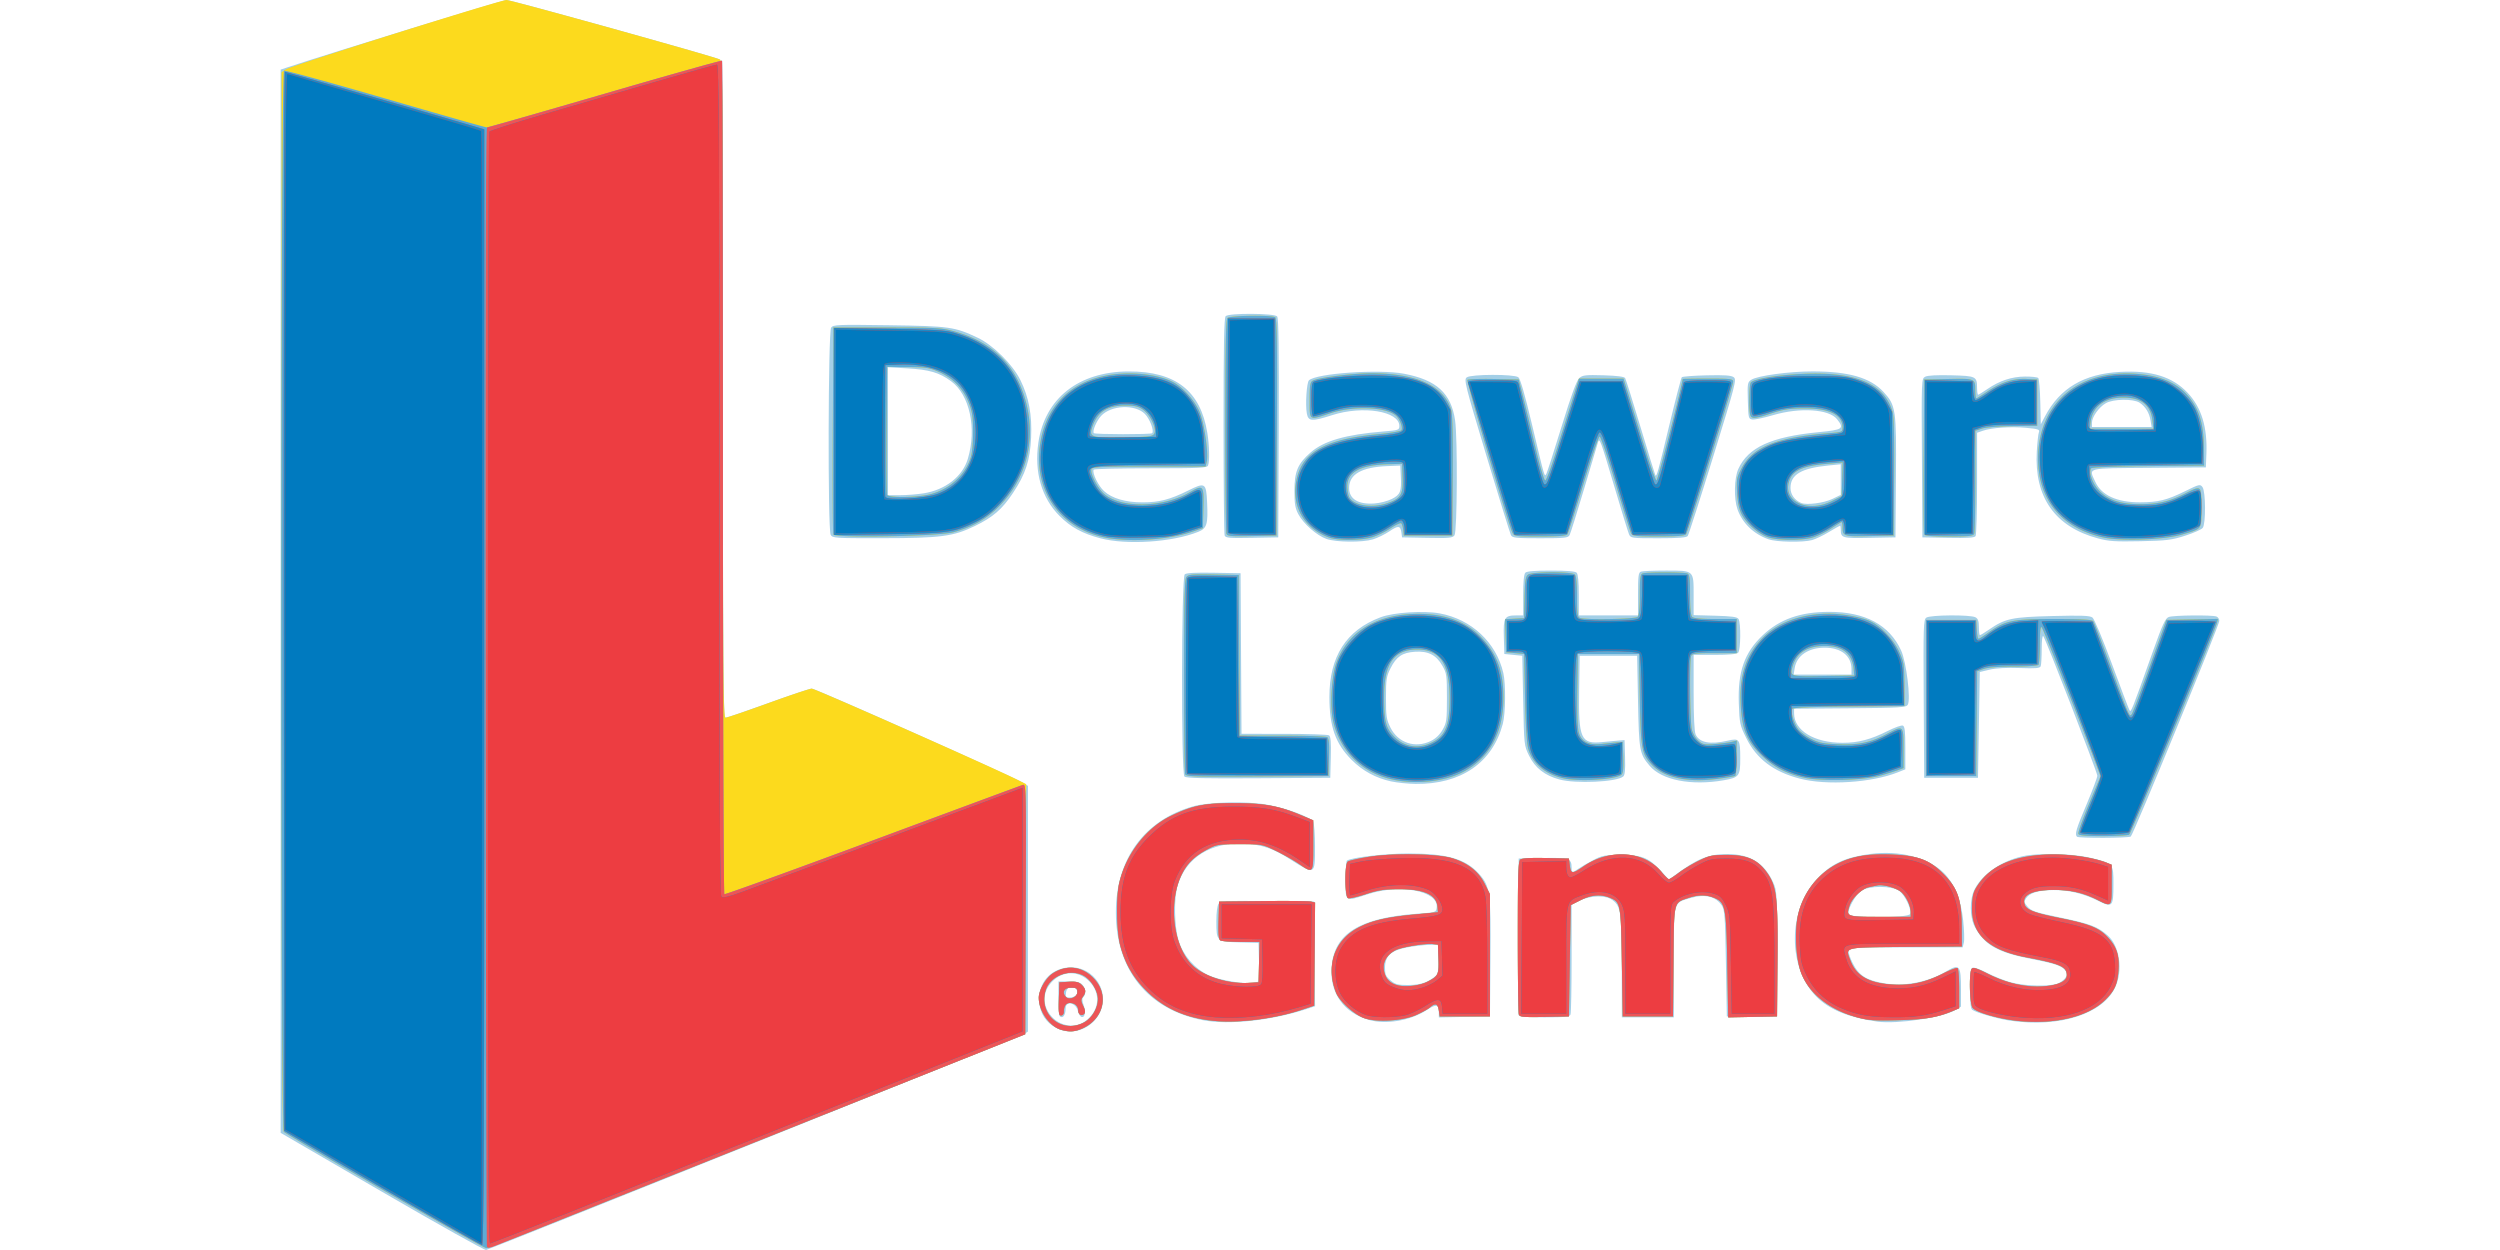 <svg xmlns="http://www.w3.org/2000/svg" viewBox="0 0 529.17 264.58"><path fill="#a3cfe7" d="m80.864 252.265-21.457-12.472V14.732l1.519-.505c8.953-2.975 45.555-14.23 46.276-14.23 1.025 0 44.032 11.983 45.145 12.578.642.344.674 3.675.674 69.85 0 60.7.07 69.484.555 69.484.305 0 4.364-1.381 9.02-3.07 4.656-1.687 8.808-3.076 9.229-3.085.774-.017 43.09 18.855 44.817 19.989l.94.615v51.996l-.855.55c-.756.485-112.407 45.284-113.839 45.675-.313.086-10.225-5.456-22.027-12.315zm142.722-34.668c-2.223-1.173-3.466-3.1-3.63-5.623-.25-3.854 2.335-6.876 6.153-7.193 5.553-.46 9.285 5.574 6.33 10.234-1.937 3.053-5.818 4.185-8.854 2.582zm6.128-1.452c2.784-2.01 3.336-5.39 1.294-7.924-2.108-2.616-5.479-2.952-7.938-.793-2.42 2.125-2.622 5.297-.491 7.723 1.855 2.113 4.98 2.549 7.135.994zm-5.42-1.064c-.14-.14-.254-1.848-.254-3.798v-3.545h2.22c1.668 0 2.376.173 2.848.695.722.798.82 2.001.21 2.61-.303.304-.287.777.06 1.737.514 1.42.263 2.712-.478 2.465-.252-.084-.593-.676-.76-1.317-.446-1.724-2.58-2.139-2.58-.502 0 1.465-.632 2.29-1.267 1.655zm3.544-4.494c.378-.455.375-.688-.015-1.158-.775-.934-2.054-.536-2.194.683-.102.887.02 1.045.808 1.045.51 0 1.14-.257 1.4-.57zm26.774 5.354c-11.653-2.275-18.419-10.659-18.419-22.824 0-11.275 6.061-19.566 16.419-22.462 3.222-.9 11.25-1.09 15.41-.364 4.172.728 9.414 2.651 9.949 3.65.208.389.378 2.774.378 5.301 0 6.023.02 6.013-5.268 2.646-3.596-2.29-5.867-3.072-9.565-3.294-7.12-.428-12.449 2.876-14.24 8.829-.827 2.75-.72 8.674.214 11.694.971 3.146 3.355 5.901 6.32 7.304 2.318 1.096 7.974 2.004 9.735 1.562l1.056-.265-.107-4.073-.108-4.072-3.988-.104c-4.87-.126-4.937-.186-4.937-4.453 0-1.867.187-3.34.475-3.732.43-.588 1.403-.64 10.349-.548l9.874.102.201 22.152-1.81.593c-7.482 2.451-16.495 3.42-21.937 2.357zm35.2-.039c-5.38-1.506-8.353-5.674-7.96-11.16.511-7.112 5.864-10.458 18.144-11.339 3.98-.285 3.988-.288 4.107-1.323.403-3.499-7.66-5.057-14.55-2.81-4.92 1.602-4.748 1.709-4.748-2.967 0-2.18.136-4.05.303-4.152 1.108-.685 8.129-1.492 12.99-1.493 8.133-.002 12.094 1.126 14.916 4.25 2.406 2.663 2.577 3.912 2.463 17.914l-.1 12.323-10.824.21v-1.127c0-1.653-.57-1.75-2.556-.433-3.35 2.218-8.566 3.12-12.184 2.108zm12.35-8.2c.904-.439 1.82-1.125 2.035-1.526.214-.4.34-1.964.278-3.475l-.111-2.748-1.997.052c-1.098.03-3.146.27-4.551.535-3.359.634-4.656 1.828-4.656 4.287 0 1.437.184 1.859 1.169 2.688.999.84 1.532.983 3.678.983 1.772 0 2.993-.234 4.154-.796zm95.248 8.548c-6.086-.858-10.174-2.525-12.914-5.265-6.13-6.13-6.102-18.33.059-24.916 3.029-3.238 5.93-4.597 11.354-5.32 6.15-.818 12.287.772 15.54 4.025 2.246 2.246 3.604 5.564 4.083 9.974.225 2.067.295 4.211.156 4.766l-.253 1.008h-11.968c-10.36 0-11.997.078-12.19.577-.121.318.269 1.557.867 2.754 1.31 2.621 2.907 3.642 6.69 4.28 4.26.719 9.175-.218 13.045-2.486 2.935-1.72 3.19-1.412 3.19 3.836v3.583l-1.218.74c-2.579 1.57-12.347 3.02-16.441 2.443zm6.903-22.79c.354-.923-1.07-3.961-2.278-4.861-1.54-1.147-6.543-1.159-8.11-.02-1.25.91-2.961 4.09-2.644 4.918.338.88 12.694.844 13.032-.038zm21.2 22.592c-2.611-.377-7.367-1.744-8.07-2.32-.326-.269-.474-1.68-.474-4.533 0-3.355.11-4.185.576-4.364.318-.122 1.728.382 3.134 1.119s3.667 1.633 5.025 1.991c3.121.824 8.517.906 10.029.153 1.49-.742 2.051-1.683 1.517-2.543-.665-1.07-2.098-1.58-7.18-2.557-7.194-1.382-10.062-2.997-12.057-6.792-1.135-2.157-1.143-5.905-.018-8.043 1.717-3.262 5.752-5.991 10.29-6.96 3.331-.71 10.438-.534 14.125.35 4.946 1.185 4.94 1.18 4.94 5.64 0 4.762-.217 4.994-3.264 3.473-3.067-1.531-6.26-2.3-9.442-2.275-3.12.025-5.037.602-5.785 1.74-.477.727-.442.918.34 1.818.744.857 1.652 1.168 6.189 2.113 7.131 1.485 8.531 2.001 10.766 3.967 2.517 2.216 3.258 7.377 1.572 10.963-2.663 5.666-11.783 8.564-22.212 7.06zM321.44 214.86c-.1-.26-.138-7.823-.083-16.805l.099-16.33 5.124-.107c5.558-.116 6.08.063 6.08 2.078 0 1.061.164 1.08 1.46.166.554-.391 1.948-1.203 3.097-1.804 1.895-.991 2.44-1.093 5.886-1.093 4.469 0 5.876.567 8.511 3.425l1.641 1.78 1.119-.827c4.886-3.613 7.243-4.57 11.245-4.564 4.778.006 7.788 1.841 9.65 5.883.86 1.867.875 2.117.875 15.19v13.293h-10.634l-.19-11.221c-.166-9.844-.271-11.346-.854-12.235-1.272-1.939-3.542-2.5-6.56-1.623-3.784 1.1-3.6.397-3.6 13.686v11.583h-11.013l-.022-10.729c-.023-11.617-.184-12.765-1.982-14.098-1.401-1.039-4.402-1.008-6.826.07l-1.804.804v11.375c0 6.257-.104 11.647-.23 11.977-.195.508-1.047.6-5.519.6-3.88 0-5.337-.125-5.47-.474zm118.191-37.756c-.512-.512-.206-1.544 2.026-6.834 1.253-2.971 2.278-5.702 2.278-6.069 0-.76-10.933-29-11.44-29.55-.193-.21-.333.938-.333 2.722 0 1.695-.095 3.33-.21 3.633-.173.447-1.001.52-4.463.395-2.722-.099-5.003.025-6.34.345l-2.09.498-.19 11.195-.19 11.195h-11.393l-.1-16.71c-.091-15.373-.047-16.749.548-17.186.804-.59 9.327-.656 10.401-.081.558.298.735.8.735 2.089 0 .932.097 1.695.216 1.695s1-.539 1.958-1.198c3.394-2.335 4.789-2.632 13.375-2.85 6.252-.158 7.944-.094 8.493.322.388.294 2.169 4.541 4.102 9.786 1.879 5.097 3.554 9.514 3.723 9.817.323.577.391.407 5.02-12.598 1.989-5.587 2.571-6.845 3.297-7.121.99-.377 9.176-.461 10.105-.105.33.127.601.536.601.909 0 .952-18.213 45.323-18.744 45.664-.543.349-11.04.383-11.385.038zm-145.174-11.705c-3.243-.705-6.022-2.216-8.34-4.535-3.445-3.445-4.726-7.057-4.726-13.33 0-8.595 3.56-14.145 10.824-16.875 2.764-1.039 9.102-1.453 12.533-.82 6.717 1.24 11.97 6.166 13.459 12.62.548 2.38.483 8.549-.114 10.782-2.2 8.22-8.846 12.793-18.447 12.692-1.58-.017-3.916-.257-5.19-.534zm8.392-8.55c1.036-.502 1.883-1.308 2.493-2.374.854-1.49.925-2.004.925-6.74 0-4.77-.066-5.244-.95-6.8-1.302-2.291-2.995-3.162-5.796-2.979-2.71.177-3.948 1.017-5.211 3.531-.841 1.676-.944 2.353-.944 6.247 0 3.889.104 4.576.944 6.266 1.614 3.248 5.225 4.453 8.54 2.849zm27.225 8.142c-3.076-.828-5.146-2.447-6.404-5.008-1.07-2.18-1.073-2.204-1.263-11.68l-.19-9.494-3.797-.38-.11-3.602c-.127-4.11.137-4.563 2.65-4.563h1.447v-4.291c0-2.832.156-4.447.456-4.748.308-.308 2.068-.455 5.431-.455s5.123.147 5.43.455c.302.3.457 1.916.457 4.748v4.291h12.532v-4.517c0-3.768.1-4.555.601-4.747.33-.127 2.71-.23 5.29-.23 6.028 0 5.883-.132 5.883 5.312v4.119l4.572.126c3.55.099 4.652.254 4.931.697.531.841.463 6.592-.085 7.14-.303.303-1.958.455-4.937.455h-4.481v7.958c0 5.023.155 8.299.422 8.883.791 1.737 3.064 2.178 6.793 1.317 2.488-.574 2.646-.352 2.653 3.748.007 3.755-.227 4.064-3.523 4.638-6.854 1.193-13.093-.032-15.66-3.075-2.143-2.543-2.25-3.132-2.457-13.594l-.191-9.685H334.37l-.115 7.216c-.165 10.388.35 11.533 4.96 11.043 1.304-.139 2.883-.288 3.51-.33l1.14-.079.107 3.645c.08 2.664-.027 3.758-.392 4.061-1.408 1.169-10.01 1.567-13.507.626zm50.89-.176c-5.575-1.461-9.158-4.176-11.343-8.597-1.34-2.712-1.421-3.09-1.572-7.32-.24-6.716 1.176-10.751 5.057-14.422 3.614-3.418 7.97-4.956 14.067-4.966 7.594-.012 12.753 2.76 15.238 8.187 1.109 2.422 2.082 10.402 1.4 11.484-.364.577-1.606.652-12.232.742l-11.827.1v.963c0 3.645 4.266 6.242 10.254 6.242 3.348 0 5.958-.687 9.63-2.536 1.432-.721 2.843-1.22 3.134-1.109.411.158.529 1.21.529 4.732v4.528l-1.574.63c-5.509 2.204-15.103 2.824-20.76 1.342zm10.941-23.176c0-2.803-2.17-4.539-5.67-4.539-3.462 0-5.93 1.674-6.357 4.313l-.225 1.384h12.253zm-141.198 22.734c-.723-.724-.66-42.205.066-42.81.358-.296 2.332-.402 6.172-.33l5.645.105.099 16.995.099 16.995 9.016.006c4.959.003 9.235.145 9.503.315.362.23.46 1.432.38 4.647l-.108 4.337-15.206.1c-11.51.074-15.318-.014-15.666-.362zm-17.792-50.431c-3.79-.994-6.252-2.34-8.634-4.723-3.809-3.808-5.398-9.29-4.496-15.508 1.362-9.397 8.563-15.073 19.145-15.09 9.896-.017 15.18 4.111 16.62 12.988.434 2.673.512 6.003.163 6.914-.203.53-1.63.6-12.13.6-6.546 0-11.98.129-12.077.286-.389.629.937 3.393 2.173 4.532 1.689 1.557 4.57 2.4 8.187 2.394 3.526-.006 5.795-.594 9.61-2.493 3.62-1.802 3.842-1.663 4.032 2.523.21 4.644-.045 5.477-1.908 6.222-5.468 2.188-15.101 2.819-20.685 1.355zm10.958-22.244c.479-.478-.492-3.035-1.557-4.1-2.07-2.069-7.137-1.836-9.235.425-1 1.079-1.924 3.277-1.539 3.662.282.282 12.05.294 12.331.013zm36.88 22.374c-2.031-.72-4.856-3.205-5.928-5.216-.683-1.281-.836-2.191-.836-4.985 0-4.053.686-5.686 3.385-8.062 2.833-2.493 7.466-3.833 15.504-4.483 3.133-.253 3.323-.318 3.323-1.139 0-3.158-7.72-4.409-14.242-2.307-4.274 1.378-5.029 1.33-5.342-.343-.34-1.81-.043-6.537.441-7.021 1.487-1.487 14.794-2.42 20.12-1.41 6.905 1.31 9.988 4.127 10.822 9.891.549 3.794.448 23.524-.124 24.307-.42.574-1.127.64-5.792.547l-5.314-.106-.127-.95c-.21-1.563-.63-1.623-2.506-.357-.984.664-2.573 1.444-3.531 1.732-2.259.68-7.814.625-9.853-.098zm13.855-8.455c1.81-.923 2.065-1.57 1.899-4.8l-.116-2.263-2.659.103c-5.519.215-8.165 1.717-8.165 4.636 0 2.335 1.924 3.515 5.344 3.277 1.164-.08 2.828-.51 3.697-.953zm79.712 8.529c-3.166-1.13-5.514-3.405-6.553-6.35-.786-2.227-.696-6.602.176-8.522 2.082-4.585 6.963-6.82 17.03-7.8 5.116-.497 5.449-.732 3.873-2.735-1.69-2.149-7.882-2.54-13.553-.858-1.93.573-3.895.987-4.367.92-.82-.116-.864-.3-.967-3.997-.103-3.68-.064-3.904.76-4.43 1.322-.847 8.033-1.759 12.937-1.759 7.651 0 12.24 1.325 15.015 4.336 2.632 2.855 2.752 3.68 2.638 18.09l-.1 12.704-5.477.106c-5.813.112-6.088.034-6.1-1.72-.003-.47-.07-.855-.15-.855-.079 0-1.14.6-2.358 1.333-1.217.734-2.82 1.502-3.559 1.707-1.933.538-7.551.434-9.245-.17zm13.507-8.523 1.799-.871v-6.477l-2.564.255c-5.808.579-8.07 1.911-8.07 4.755 0 1.384.89 2.628 2.279 3.185 1.177.473 4.795.005 6.556-.848zm56.23 8.336c-9.09-2.454-13.487-8.708-12.937-18.399.109-1.905.314-3.746.457-4.093.223-.542-.148-.667-2.67-.904-3.244-.304-7.359-.028-9.212.618l-1.206.42-.006 10.692c-.003 5.88-.144 10.91-.314 11.178-.232.365-1.658.459-5.786.38l-5.477-.106-.1-16.79c-.098-16.701-.094-16.792.697-17.216.505-.27 2.52-.38 5.525-.3 5.26.14 5.445.23 5.455 2.689.004.783.103 1.424.222 1.424s1-.54 1.958-1.198c2.573-1.77 5.15-2.626 7.975-2.648 1.358-.01 2.615.128 2.794.306.178.179.373 2.458.432 5.066l.107 4.74.9-1.708c3.136-5.952 8.236-8.967 15.885-9.389 6.654-.366 11.11 1.019 14.322 4.453 2.915 3.116 4.178 7.247 3.949 12.911l-.116 2.848-12.058.1c-13.548.113-12.732-.101-11.334 2.976 1.281 2.822 4.593 4.336 9.449 4.32 3.866-.011 5.706-.465 9.533-2.35 3.047-1.501 3.207-1.538 3.703-.861.685.938.72 7.754.043 8.624-.261.335-1.928 1.077-3.703 1.649-2.87.923-3.924 1.053-9.495 1.171-5.294.113-6.689.02-8.991-.602zm11.148-24.94c-.266-1.64-1.079-2.963-2.32-3.777-1.333-.872-5.594-.807-7.164.11-1.47.858-2.926 2.92-2.926 4.143v.893h12.632zm-279.381 24.18c-.631-1.178-.535-42.979.1-43.849.46-.629 1.306-.664 12.248-.507 12.842.184 13.877.33 18.78 2.649 3.236 1.53 7.392 5.65 9.025 8.944 1.8 3.63 2.498 7.368 2.276 12.178-.223 4.84-1.166 7.723-3.848 11.757-2.29 3.443-4.21 5.104-8.066 6.975-4.555 2.21-7.22 2.56-19.597 2.576-10.024.013-10.544-.021-10.918-.72zm19.723-8.784c4.61-.748 8.207-3.573 9.32-7.32 1.915-6.45.383-13.52-3.556-16.404-2.5-1.832-4.595-2.446-9.265-2.716l-4.082-.236v27.08l2.563-.002c1.41-.002 3.67-.183 5.02-.402zm63.67 8.928c-.128-.335-.234-10.816-.234-23.29 0-17.133.112-22.791.456-23.135.684-.684 10.32-.63 10.894.061.311.375.402 6.878.331 23.641l-.098 23.124-5.557.105c-4.817.091-5.588.024-5.792-.506zm60.598-.073c-.187-.366-2.52-7.916-5.185-16.778-4.571-15.205-4.805-16.142-4.157-16.616.934-.683 9.998-.706 10.904-.027.429.321 1.378 3.608 2.934 10.16 2.704 11.384 2.597 11.02 3.017 10.253.171-.313 1.629-4.842 3.239-10.064 2.057-6.674 3.165-9.701 3.73-10.19.698-.604 1.368-.679 5.105-.57 2.831.083 4.399.283 4.585.585.155.252 1.631 4.952 3.28 10.444 1.647 5.492 3.052 10.056 3.12 10.143.281.359.548-.595 2.884-10.324 1.343-5.59 2.567-10.289 2.72-10.442.153-.154 2.529-.333 5.28-.398 3.76-.089 5.173.01 5.694.396.657.487.43 1.368-4.338 16.828-2.767 8.973-5.193 16.529-5.392 16.79-.261.343-1.976.474-6.209.474-5.702 0-5.857-.021-6.219-.854-.203-.47-1.584-4.956-3.068-9.97-2.96-9.997-3.174-10.576-3.508-9.46-.12.399-1.44 4.827-2.931 9.84s-2.873 9.414-3.069 9.78c-.315.589-1.023.664-6.216.664-5.198 0-5.898-.075-6.2-.664z"/><path fill="#fcda1d" d="M102.592 264.034c-.76-.125-41.275-23.444-42.52-24.473-.378-.312-.475-23.244-.475-112.335V15.282l.95-.622C61.732 13.882 105.917.003 107.205.003c1.022 0 44.032 11.984 45.14 12.578.643.344.675 3.675.675 69.85 0 60.7.07 69.484.555 69.484.305 0 4.364-1.381 9.02-3.069s8.806-3.077 9.224-3.086c.654-.014 38.517 16.765 43.583 19.313l1.807.91-.098 26.472-.097 26.472-55.258 22.05c-64.639 25.793-58.084 23.239-59.166 23.06zm121.996-46.067c-2.448-.712-4.714-3.968-4.72-6.785-.004-1.562 1.524-4.197 2.987-5.15 3.063-1.999 6.5-1.458 8.954 1.408 2.928 3.421 1.69 8.218-2.639 10.216-1.647.76-2.773.836-4.582.31zm4.782-1.498c1.714-.874 3.032-3.06 3.022-5.012-.009-1.73-1.444-4.066-3.032-4.936-2.842-1.555-7.007-.008-7.989 2.968-1.693 5.13 3.22 9.418 7.999 6.98zm-5.246-5.027.109-3.513 1.974-.114c1.583-.091 2.13.04 2.754.665.914.914.974 1.506.252 2.493-.452.618-.442.897.072 1.975.437.915.485 1.369.18 1.674-.535.535-1.245.106-1.245-.753 0-.903-.742-1.572-1.744-1.572-.856 0-1.294.652-1.294 1.93 0 .402-.261.728-.584.728-.49 0-.566-.558-.474-3.513zm3.907-1.451c0-.8-.176-.922-1.324-.922-1.429 0-1.98.893-1.16 1.88.705.85 2.484.164 2.484-.958zm29.046 6.106c-6.078-.59-10.676-2.631-14.464-6.42-2.767-2.767-4.47-5.73-5.496-9.564-.804-3-.912-10.27-.198-13.262 1.48-6.198 5.79-11.72 11.106-14.231 4.562-2.155 6.997-2.638 13.236-2.626 6.226.012 9.31.555 13.817 2.431l2.894 1.205v5.281c0 6.08.039 6.031-3.095 3.9-1.118-.759-3.314-1.998-4.88-2.753-2.805-1.35-2.921-1.372-7.596-1.372-4.445 0-4.873.067-6.727 1.044-2.839 1.496-4.374 2.98-5.53 5.34-2.776 5.669-1.974 14.331 1.733 18.713 2.224 2.63 7.623 4.513 12.233 4.268l2.279-.122.214-8.545-3.905-.005c-2.148-.003-4.125-.146-4.394-.316-.36-.228-.46-1.357-.38-4.267l.11-3.957 9.304-.107c5.117-.058 9.691-.012 10.165.104l.86.21-.202 21.82-2.487.832c-5.766 1.928-13.362 2.908-18.597 2.4zm170.149.005c-4.154-.422-9.014-1.823-9.694-2.795-.634-.905-.795-7.268-.208-8.196.28-.442.911-.252 3.508 1.055 3.822 1.924 7.865 2.843 11.52 2.618 3.246-.199 5.128-1.064 5.128-2.357 0-1.813-1.386-2.427-8.545-3.786-8.212-1.56-11.807-5.008-11.512-11.042.111-2.27.313-2.923 1.38-4.467 2.706-3.918 7.458-5.967 14.499-6.251 4.309-.175 9.591.555 12.627 1.744l1.045.41v4.187c0 4.775 0 4.776-2.956 3.28-2.992-1.515-5.682-2.132-9.304-2.132-4.708 0-6.906 1.145-6.122 3.19.403 1.049 2.2 1.728 7.209 2.725 6.403 1.274 8.484 2.1 10.328 4.1 1.934 2.1 2.506 3.864 2.279 7.037-.207 2.887-.803 4.23-2.733 6.153-3.63 3.618-10.59 5.325-18.45 4.527zm-138.517-.612c-2.113-.78-5.192-3.583-5.903-5.374-2.191-5.518-.428-10.917 4.446-13.615 2.876-1.591 5.996-2.344 12.176-2.937l4.937-.474-.079-1.084c-.19-2.623-2.798-3.818-8.276-3.792-3.093.014-4.386.212-6.966 1.064-1.742.575-3.408.954-3.703.84-.718-.275-.772-7.157-.06-7.741.26-.215 2.346-.683 4.633-1.04 5.164-.808 14.483-.624 17.546.345 3.25 1.028 5.466 2.773 6.77 5.331l1.149 2.25v25.882h-10.634l-.202-1.33c-.213-1.398-.779-1.564-1.897-.557-.32.287-1.591.985-2.827 1.55-2.834 1.298-8.5 1.646-11.11.682zm13.45-7.69c2.269-1.158 2.443-1.524 2.318-4.867l-.112-2.98-1.14-.13c-1.548-.177-6.6.662-7.846 1.304-1.77.912-2.695 2.435-2.476 4.078.231 1.733 1.102 2.794 2.696 3.287 1.69.523 4.826.192 6.56-.693zm90.96 7.549c-5.84-1.577-10.188-5.024-11.874-9.415-1.165-3.033-1.447-9.22-.576-12.63 1.163-4.557 4.212-8.414 8.288-10.484 3.078-1.564 6.418-2.139 11.302-1.947 5.722.224 8.085 1.09 11.044 4.05 3.058 3.057 3.878 5.367 3.923 11.043l.034 4.368-11.882.1c-13.336.113-12.813-.016-11.704 2.888 1.256 3.287 3.904 4.79 8.965 5.083 3.875.225 6.95-.458 10.762-2.39 1.428-.725 2.753-1.22 2.943-1.103.19.117.346 2.081.346 4.364v4.15l-1.377.576c-3.297 1.377-5.752 1.79-11.535 1.941-4.994.13-6.307.04-8.658-.594zm11.317-22.243c0-1.345-.876-3.254-1.945-4.238-.957-.88-3.857-1.708-5.1-1.454-.407.083-1.207.25-1.778.37-1.475.31-3.587 2.292-4.1 3.85-.795 2.408-.729 2.433 6.455 2.433h6.468zM321.5 214.745c-.13-.336-.235-7.754-.235-16.484 0-13.085.093-15.95.528-16.312.354-.293 2.135-.402 5.412-.33l4.884.106.195 1.519c.229 1.776.518 1.79 2.926.133 5.577-3.837 12.896-3.268 16.556 1.286.632.786 1.301 1.43 1.487 1.43.187 0 1.128-.603 2.092-1.339s2.872-1.89 4.241-2.563c2.25-1.108 2.822-1.226 5.926-1.226 4.268 0 6.497.973 8.447 3.688 2.11 2.937 2.401 5.34 2.285 18.816l-.1 11.676-10.342.211-.185-10.929c-.21-12.417-.393-13.38-2.74-14.36-1.712-.716-3.443-.705-5.616.036-3.057 1.041-2.93.482-3.044 13.483l-.1 11.56h-10.634l-.19-11.393c-.209-12.499-.258-12.774-2.487-13.705-1.963-.82-3.976-.658-6.275.507l-2.062 1.044-.38 23.547-5.177.105c-4.47.091-5.21.022-5.412-.506zm118.427-38.252c-.103-.267.912-3.117 2.256-6.334l2.442-5.85-1.07-2.874c-2.956-7.94-11.06-28.33-11.393-28.662-.254-.254-.382.939-.386 3.588-.004 2.183-.132 4.14-.285 4.349-.161.22-2.364.38-5.216.38-3.126 0-5.458.184-6.356.502l-1.418.502-.101 11.081-.1 11.081h-10.635v-33.04H418.3l.115 1.993c.063 1.097.235 1.994.381 1.994.147 0 1.105-.596 2.13-1.325 3.616-2.57 4.986-2.853 13.863-2.853 5.881 0 8.01.122 8.283.475.203.261 1.87 4.576 3.705 9.59 3.945 10.777 3.972 10.839 4.493 10.013.209-.331 1.934-4.941 3.834-10.245l3.453-9.643 10.912-.211-.222.865c-.514 2.012-18.135 44.522-18.569 44.795-.262.166-2.746.305-5.52.308-3.75.005-5.092-.118-5.23-.48zM294.82 165.018c-6.653-1.446-11.34-6.138-12.708-12.72-.622-2.995-.247-9.185.72-11.882 2.24-6.246 7.712-9.927 15.482-10.416 6.635-.418 11.755 1.239 15.25 4.934 3.313 3.504 4.666 7.214 4.666 12.802 0 7.428-3.01 12.86-8.73 15.758-3.894 1.974-9.796 2.586-14.68 1.525zm8.028-7.742c3.084-1.416 3.988-3.579 3.988-9.54 0-7.252-2.007-10.254-6.855-10.254-4.907 0-7.005 2.957-7.006 9.874-.001 5.074.32 6.525 1.815 8.23 2.128 2.423 5.103 3.047 8.058 1.69zm28.344 7.52c-3.88-.762-6.651-2.989-7.67-6.163-.341-1.065-.58-4.676-.718-10.897l-.207-9.305-3.798-.38-.109-3.492-.109-3.493 4.016-.23.103-4.368c.084-3.556.221-4.456.737-4.842.86-.643 9.268-.66 9.908-.02.3.301.456 1.908.456 4.708 0 3.525.102 4.29.6 4.48 1.173.45 11.756.256 12.236-.224.3-.3.456-1.907.456-4.707 0-3.526.102-4.29.6-4.481.782-.3 8.651-.3 9.433 0 .498.19.6.955.6 4.481 0 2.8.156 4.407.456 4.707.303.303 1.958.455 4.938.455h4.481v7.216h-4.707c-3.941 0-4.744.098-4.937.601-.365.951-.25 13.858.139 15.54.2.866.796 1.903 1.386 2.413.928.8 1.299.872 3.533.692 1.374-.11 2.967-.32 3.542-.463l1.044-.262v3.63c0 1.996-.151 3.723-.336 3.837-.185.114-1.98.415-3.99.67-6.113.771-11.067-.315-13.598-2.982-2.196-2.313-2.374-3.264-2.582-13.802l-.192-9.684H333.99l-.114 7.595c-.07 4.708.043 8.136.3 9.018.574 1.973 2.094 2.722 4.907 2.42 1.168-.126 2.636-.273 3.263-.327l1.139-.097.109 3.265c.08 2.402-.028 3.379-.41 3.695-1.19.987-8.537 1.475-11.992.796zm50.72-.185c-3.899-.87-6.62-2.316-9.218-4.895-3.005-2.983-3.974-5.402-4.245-10.591-.321-6.162 1.106-10.486 4.658-14.118 3.205-3.278 8.24-5.108 14.052-5.108 3.057 0 7.16.784 8.951 1.71 2.244 1.16 4.763 3.878 5.89 6.353.986 2.17 1.078 2.75 1.093 6.925l.016 4.558-11.754.1c-8.094.07-11.835.232-12.014.522-.359.58.342 2.955 1.248 4.23.412.58 1.632 1.51 2.71 2.068 1.648.85 2.574 1.037 5.804 1.17 4.346.178 6.911-.375 10.371-2.235 3.405-1.83 3.446-1.794 3.446 3.079v4.187l-1.028.39c-.565.215-2.232.743-3.703 1.172-3.615 1.055-12.532 1.32-16.277.483zm10.458-22.921c-.265-3.274-2.326-4.968-6.043-4.968-3.786 0-6.075 1.463-6.91 4.416-.578 2.05-.524 2.067 6.541 1.954l6.517-.103zm-141.51 22.16c-.128-.333-.232-9.702-.232-20.82 0-15.644.108-20.362.478-20.868.42-.574 1.127-.64 5.791-.547l5.314.106.1 16.995.098 16.995 9.016.006c4.959.003 9.236.146 9.505.316.36.228.46 1.357.38 4.267l-.11 3.956-15.053.1c-13.48.089-15.079.036-15.287-.506zm-17.226-50.131c-9.524-2.087-14.941-10.065-13.456-19.817 1.162-7.628 5.987-12.728 13.557-14.331 4.871-1.032 11.085-.49 14.48 1.264 2.103 1.087 4.503 3.716 5.615 6.155 1.04 2.277 2.031 9.005 1.588 10.77l-.247.984h-11.967c-10.016 0-12.002.089-12.176.542-.326.85 1.201 3.903 2.585 5.17 3.445 3.153 12.45 3.053 18.099-.202 3.006-1.732 3.135-1.592 3.012 3.285l-.108 4.236-2.089.724c-5.216 1.807-13.711 2.355-18.892 1.22zm10.671-21.884c.625-.992-.805-4.077-2.382-5.14-1.001-.674-1.813-.863-3.71-.863-3.814 0-5.886 1.33-6.986 4.487-.776 2.225-.32 2.381 6.596 2.263 5.225-.09 6.134-.195 6.482-.747zm37.04 21.956c-5.72-2.044-8.405-7.408-6.642-13.267 1.55-5.15 6.49-7.655 17.005-8.622 2.57-.236 4.786-.613 4.924-.836.339-.548-.328-2.37-1.12-3.061-2.151-1.877-9.062-2.14-13.932-.53-4.593 1.519-4.368 1.662-4.368-2.77 0-3.257.096-3.835.685-4.15 1.203-.644 8.59-1.56 12.466-1.547 9.669.035 15.451 2.761 16.847 7.944.246.915.357 6.163.295 13.94l-.1 12.473H297.15l-.124-1.14c-.069-.626-.255-1.273-.414-1.438-.16-.165-1.185.302-2.28 1.038-1.093.736-2.86 1.597-3.926 1.914-2.349.697-7.177.725-9.062.051zm12.272-7.28c2.885-.984 3.397-1.822 3.266-5.34l-.112-2.997-2.848.082c-5.944.17-8.735 1.656-8.735 4.653 0 .87.184 1.926.41 2.347.932 1.742 4.808 2.348 8.02 1.254zm80.586 7.19c-2.067-.733-4.536-2.888-5.542-4.838-.565-1.094-.86-2.5-.972-4.612-.146-2.78-.067-3.216.936-5.12 2.384-4.528 7.4-6.55 18.439-7.432 2.884-.23 2.943-.256 2.943-1.258 0-2.671-2.868-4.044-8.355-4-2.825.024-4.267.248-6.646 1.035-3.538 1.17-4.203 1.23-4.517.413-.338-.881-.27-6.344.086-6.906.485-.764 5.51-1.603 11.077-1.85 11.272-.5 17.35 2.131 18.989 8.218.24.89.352 6.185.29 13.732l-.1 12.282-5.098.106c-5.502.115-5.71.046-5.72-1.91-.003-.574-.094-1.044-.201-1.044-.108 0-1.113.608-2.233 1.352-1.12.744-2.854 1.599-3.853 1.9-2.3.692-7.483.655-9.523-.069zm13.552-7.646 2.062-1.045.22-7.126-3.08.269c-5.535.482-7.61 1.45-8.305 3.876-1.207 4.206 4.107 6.556 9.103 4.026zm57.37 7.697c-8.807-1.992-13.722-7.972-13.722-16.699 0-11.512 8.24-18.728 20.494-17.947 5.787.37 9.598 2.187 12.052 5.749 1.768 2.565 2.497 5.403 2.544 9.902l.04 3.798-11.76.1c-6.468.055-11.916.256-12.106.446-.646.646.16 3.092 1.51 4.587 1.9 2.104 4.6 3.033 8.793 3.027 3.842-.005 6.18-.552 9.469-2.217 3.593-1.819 3.524-1.877 3.524 2.968 0 4.778.289 4.384-4.178 5.707-3.707 1.098-12.946 1.42-16.66.58zm10.49-24.687c-.375-3.332-2.357-4.91-6.172-4.912-3.927-.003-6.492 1.892-6.925 5.114l-.201 1.502h13.49zM176.38 113.118c-.108-.282-.152-10.253-.097-22.16l.098-21.647 11.394.008c10.716.008 11.573.06 14.418.876 8.101 2.324 13.02 7.268 15.024 15.103 2.058 8.048-.045 16.098-5.705 21.835-2.652 2.686-5.654 4.398-9.685 5.522-3.127.87-25.138 1.271-25.447.462zm20.524-8.501c4.182-1.078 7.473-4.108 8.623-7.94.254-.847.454-3.25.445-5.339-.014-3.044-.192-4.243-.899-6.045-1.173-2.995-3.256-5.182-6.19-6.502-2.14-.962-2.804-1.07-6.74-1.096l-4.368-.029-.1 13.29c-.055 7.31-.018 13.505.083 13.767.264.69 6.335.618 9.147-.106zm62.694 8.348c-.129-.336-.234-10.646-.234-22.91 0-16.839.111-22.412.456-22.756.52-.521 9.294-.644 10.086-.141.377.24.457 5.145.38 23.256l-.098 22.952-5.178.105c-4.47.091-5.209.022-5.411-.505zm60.51-.264c-.951-2.118-9.755-32.029-9.504-32.292.154-.163 2.66-.248 5.567-.19l5.287.106 1.012 3.988a949.652 949.652 0 0 1 2.618 10.742c.956 4.017 1.771 6.7 2.012 6.619.224-.074 1.152-2.516 2.064-5.425.912-2.91 2.423-7.726 3.358-10.702l1.699-5.412h9.422l.92 2.943c.508 1.62 1.997 6.495 3.31 10.834 1.313 4.34 2.559 7.834 2.768 7.764.266-.088 4.635-16.976 5.548-21.446.01-.052 2.412-.095 5.336-.095 4.788 0 5.317.066 5.317.657 0 .916-9.507 31.706-9.97 32.29-.27.34-1.92.474-5.824.474-4.804 0-5.487-.079-5.79-.665-.187-.365-1.678-5.154-3.312-10.641-1.706-5.73-3.143-9.921-3.374-9.846-.222.072-1.771 4.647-3.444 10.167-1.672 5.52-3.177 10.25-3.345 10.51-.22.344-1.82.475-5.797.475-5.33 0-5.504-.026-5.877-.855zm87.164.38c-.1-.261-.138-7.738-.083-16.615l.1-16.141 5.096-.107c5.706-.119 5.712-.116 5.72 2.48.005.888.101 1.615.217 1.615.116 0 1.184-.658 2.374-1.463 2.867-1.937 5.528-2.784 8.302-2.64l2.216.115v9.808l-5.127.057c-2.882.032-5.75.262-6.551.526l-1.424.468v10.585c0 5.822-.104 10.856-.23 11.186-.195.506-1.031.6-5.33.6-3.728 0-5.147-.127-5.28-.474z"/><path fill="#5dabd6" d="M102.592 264.034c-.76-.125-41.275-23.444-42.52-24.473-.74-.611-.694-224.31.047-224.595.286-.11 9.95 2.545 21.476 5.899 11.525 3.354 21.174 6.099 21.444 6.099.269 0 11.54-3.219 25.048-7.152 13.507-3.933 24.643-7.067 24.747-6.962.104.103.189 39.8.189 88.211s.136 88.109.302 88.212c.166.102 14.285-5.01 31.376-11.36s31.398-11.649 31.792-11.774c.7-.222.715.44.62 26.279l-.097 26.507-55.258 22.05c-64.639 25.792-58.084 23.238-59.166 23.06zm121.996-46.067c-2.448-.712-4.714-3.968-4.72-6.785-.004-1.562 1.524-4.197 2.987-5.15 3.063-1.999 6.5-1.458 8.954 1.408 2.928 3.421 1.69 8.218-2.639 10.216-1.647.76-2.773.836-4.582.31zm4.782-1.498c1.714-.874 3.032-3.06 3.022-5.012-.009-1.73-1.444-4.066-3.032-4.936-2.842-1.555-7.007-.008-7.989 2.968-1.693 5.13 3.22 9.418 7.999 6.98zm-5.246-5.027.109-3.513 1.974-.114c1.583-.091 2.13.04 2.754.665.914.914.974 1.506.252 2.493-.452.618-.442.897.072 1.975.437.915.485 1.369.18 1.674-.535.535-1.245.106-1.245-.753 0-.903-.742-1.572-1.744-1.572-.856 0-1.294.652-1.294 1.93 0 .402-.261.728-.584.728-.49 0-.566-.558-.474-3.513zm3.907-1.451c0-.8-.176-.922-1.324-.922-1.429 0-1.98.893-1.16 1.88.705.85 2.484.164 2.484-.958zm29.046 6.106c-6.078-.59-10.676-2.631-14.464-6.42-2.767-2.767-4.47-5.73-5.496-9.564-.804-3-.912-10.27-.198-13.262 1.48-6.198 5.79-11.72 11.106-14.231 4.562-2.155 6.997-2.638 13.236-2.626 6.226.012 9.31.555 13.817 2.431l2.894 1.205v5.281c0 6.08.039 6.031-3.095 3.9-1.118-.759-3.314-1.998-4.88-2.753-2.805-1.35-2.921-1.372-7.596-1.372-4.445 0-4.873.067-6.727 1.044-2.839 1.496-4.374 2.98-5.53 5.34-2.776 5.669-1.974 14.331 1.733 18.713 2.224 2.63 7.623 4.513 12.233 4.268l2.279-.122.214-8.545-3.905-.005c-2.148-.003-4.125-.146-4.394-.316-.36-.228-.46-1.357-.38-4.267l.11-3.957 9.304-.107c5.117-.058 9.691-.012 10.165.104l.86.21-.202 21.82-2.487.832c-5.766 1.928-13.362 2.908-18.597 2.4zm170.149.005c-4.154-.422-9.014-1.823-9.694-2.795-.634-.905-.795-7.268-.208-8.196.28-.442.911-.252 3.508 1.055 3.822 1.924 7.865 2.843 11.52 2.618 3.246-.199 5.128-1.064 5.128-2.357 0-1.813-1.386-2.427-8.545-3.786-8.212-1.56-11.807-5.008-11.512-11.042.111-2.27.313-2.923 1.38-4.467 2.706-3.918 7.458-5.967 14.499-6.251 4.309-.175 9.591.555 12.627 1.744l1.045.41v4.187c0 4.775 0 4.776-2.956 3.28-2.992-1.515-5.682-2.132-9.304-2.132-4.708 0-6.906 1.145-6.122 3.19.403 1.049 2.2 1.728 7.209 2.725 6.403 1.274 8.484 2.1 10.328 4.1 1.934 2.1 2.506 3.864 2.279 7.037-.207 2.887-.803 4.23-2.733 6.153-3.63 3.618-10.59 5.325-18.45 4.527zm-138.517-.612c-2.113-.78-5.192-3.583-5.903-5.374-2.191-5.518-.428-10.917 4.446-13.615 2.876-1.591 5.996-2.344 12.176-2.937l4.937-.474-.079-1.084c-.19-2.623-2.798-3.818-8.276-3.792-3.093.014-4.386.212-6.966 1.064-1.742.575-3.408.954-3.703.84-.718-.275-.772-7.157-.06-7.741.26-.215 2.346-.683 4.633-1.04 5.164-.808 14.483-.624 17.546.345 3.25 1.028 5.466 2.773 6.77 5.331l1.149 2.25v25.882h-10.634l-.202-1.33c-.213-1.398-.779-1.564-1.897-.557-.32.287-1.591.985-2.827 1.55-2.834 1.298-8.5 1.646-11.11.682zm13.45-7.69c2.269-1.158 2.443-1.524 2.318-4.867l-.112-2.98-1.14-.13c-1.548-.177-6.6.662-7.846 1.304-1.77.912-2.695 2.435-2.476 4.078.231 1.733 1.102 2.794 2.696 3.287 1.69.523 4.826.192 6.56-.693zm90.96 7.549c-5.84-1.577-10.188-5.024-11.874-9.415-1.165-3.033-1.447-9.22-.576-12.63 1.163-4.557 4.212-8.414 8.288-10.484 3.078-1.564 6.418-2.139 11.302-1.947 5.722.224 8.085 1.09 11.044 4.05 3.058 3.057 3.878 5.367 3.923 11.043l.034 4.368-11.882.1c-13.336.113-12.813-.016-11.704 2.888 1.256 3.287 3.904 4.79 8.965 5.083 3.875.225 6.95-.458 10.762-2.39 1.428-.725 2.753-1.22 2.943-1.103.19.117.346 2.081.346 4.364v4.15l-1.377.576c-3.297 1.377-5.752 1.79-11.535 1.941-4.994.13-6.307.04-8.658-.594zm11.317-22.243c0-1.345-.876-3.254-1.945-4.238-.957-.88-3.857-1.708-5.1-1.454-.407.083-1.207.25-1.778.37-1.475.31-3.587 2.292-4.1 3.85-.795 2.408-.729 2.433 6.455 2.433h6.468zM321.5 214.745c-.13-.336-.235-7.754-.235-16.484 0-13.085.093-15.95.528-16.312.354-.293 2.135-.402 5.412-.33l4.884.106.195 1.519c.229 1.776.518 1.79 2.926.133 5.577-3.837 12.896-3.268 16.556 1.286.632.786 1.301 1.43 1.487 1.43.187 0 1.128-.603 2.092-1.339s2.872-1.89 4.241-2.563c2.25-1.108 2.822-1.226 5.926-1.226 4.268 0 6.497.973 8.447 3.688 2.11 2.937 2.401 5.34 2.285 18.816l-.1 11.676-10.342.211-.185-10.929c-.21-12.417-.393-13.38-2.74-14.36-1.712-.716-3.443-.705-5.616.036-3.057 1.041-2.93.482-3.044 13.483l-.1 11.56h-10.634l-.19-11.393c-.209-12.499-.258-12.774-2.487-13.705-1.963-.82-3.976-.658-6.275.507l-2.062 1.044-.38 23.547-5.177.105c-4.47.091-5.21.022-5.412-.506zm118.427-38.252c-.103-.267.912-3.117 2.256-6.334l2.442-5.85-1.07-2.874c-2.956-7.94-11.06-28.33-11.393-28.662-.254-.254-.382.939-.386 3.588-.004 2.183-.132 4.14-.285 4.349-.161.22-2.364.38-5.216.38-3.126 0-5.458.184-6.356.502l-1.418.502-.101 11.081-.1 11.081h-10.635v-33.04H418.3l.115 1.993c.063 1.097.235 1.994.381 1.994.147 0 1.105-.596 2.13-1.325 3.616-2.57 4.986-2.853 13.863-2.853 5.881 0 8.01.122 8.283.475.203.261 1.87 4.576 3.705 9.59 3.945 10.777 3.972 10.839 4.493 10.013.209-.331 1.934-4.941 3.834-10.245l3.453-9.643 10.912-.211-.222.865c-.514 2.012-18.135 44.522-18.569 44.795-.262.166-2.746.305-5.52.308-3.75.005-5.092-.118-5.23-.48zM294.82 165.018c-6.653-1.446-11.34-6.138-12.708-12.72-.622-2.995-.247-9.185.72-11.882 2.24-6.246 7.712-9.927 15.482-10.416 6.635-.418 11.755 1.239 15.25 4.934 3.313 3.504 4.666 7.214 4.666 12.802 0 7.428-3.01 12.86-8.73 15.758-3.894 1.974-9.796 2.586-14.68 1.525zm8.028-7.742c3.084-1.416 3.988-3.579 3.988-9.54 0-7.252-2.007-10.254-6.855-10.254-4.907 0-7.005 2.957-7.006 9.874-.001 5.074.32 6.525 1.815 8.23 2.128 2.423 5.103 3.047 8.058 1.69zm28.344 7.52c-3.88-.762-6.651-2.989-7.67-6.163-.341-1.065-.58-4.676-.718-10.897l-.207-9.305-3.798-.38-.109-3.492-.109-3.493 4.016-.23.103-4.368c.084-3.556.221-4.456.737-4.842.86-.643 9.268-.66 9.908-.02.3.301.456 1.908.456 4.708 0 3.525.102 4.29.6 4.48 1.173.45 11.756.256 12.236-.224.3-.3.456-1.907.456-4.707 0-3.526.102-4.29.6-4.481.782-.3 8.651-.3 9.433 0 .498.19.6.955.6 4.481 0 2.8.156 4.407.456 4.707.303.303 1.958.455 4.938.455h4.481v7.216h-4.707c-3.941 0-4.744.098-4.937.601-.365.951-.25 13.858.139 15.54.2.866.796 1.903 1.386 2.413.928.8 1.299.872 3.533.692 1.374-.11 2.967-.32 3.542-.463l1.044-.262v3.63c0 1.996-.151 3.723-.336 3.837-.185.114-1.98.415-3.99.67-6.113.771-11.067-.315-13.598-2.982-2.196-2.313-2.374-3.264-2.582-13.802l-.192-9.684H333.99l-.114 7.595c-.07 4.708.043 8.136.3 9.018.574 1.973 2.094 2.722 4.907 2.42 1.168-.126 2.636-.273 3.263-.327l1.139-.097.109 3.265c.08 2.402-.028 3.379-.41 3.695-1.19.987-8.537 1.475-11.992.796zm50.72-.185c-3.899-.87-6.62-2.316-9.218-4.895-3.005-2.983-3.974-5.402-4.245-10.591-.321-6.162 1.106-10.486 4.658-14.118 3.205-3.278 8.24-5.108 14.052-5.108 3.057 0 7.16.784 8.951 1.71 2.244 1.16 4.763 3.878 5.89 6.353.986 2.17 1.078 2.75 1.093 6.925l.016 4.558-11.754.1c-8.094.07-11.835.232-12.014.522-.359.58.342 2.955 1.248 4.23.412.58 1.632 1.51 2.71 2.068 1.648.85 2.574 1.037 5.804 1.17 4.346.178 6.911-.375 10.371-2.235 3.405-1.83 3.446-1.794 3.446 3.079v4.187l-1.028.39c-.565.215-2.232.743-3.703 1.172-3.615 1.055-12.532 1.32-16.277.483zm10.458-22.921c-.265-3.274-2.326-4.968-6.043-4.968-3.786 0-6.075 1.463-6.91 4.416-.578 2.05-.524 2.067 6.541 1.954l6.517-.103zm-141.51 22.16c-.128-.333-.232-9.702-.232-20.82 0-15.644.108-20.362.478-20.868.42-.574 1.127-.64 5.791-.547l5.314.106.1 16.995.098 16.995 9.016.006c4.959.003 9.236.146 9.505.316.36.228.46 1.357.38 4.267l-.11 3.956-15.053.1c-13.48.089-15.079.036-15.287-.506zm-17.226-50.131c-9.524-2.087-14.941-10.065-13.456-19.817 1.162-7.628 5.987-12.728 13.557-14.331 4.871-1.032 11.085-.49 14.48 1.264 2.103 1.087 4.503 3.716 5.615 6.155 1.04 2.277 2.031 9.005 1.588 10.77l-.247.984h-11.967c-10.016 0-12.002.089-12.176.542-.326.85 1.201 3.903 2.585 5.17 3.445 3.153 12.45 3.053 18.099-.202 3.006-1.732 3.135-1.592 3.012 3.285l-.108 4.236-2.089.724c-5.216 1.807-13.711 2.355-18.892 1.22zm10.671-21.884c.625-.992-.805-4.077-2.382-5.14-1.001-.674-1.813-.863-3.71-.863-3.814 0-5.886 1.33-6.986 4.487-.776 2.225-.32 2.381 6.596 2.263 5.225-.09 6.134-.195 6.482-.747zm37.04 21.956c-5.72-2.044-8.405-7.408-6.642-13.267 1.55-5.15 6.49-7.655 17.005-8.622 2.57-.236 4.786-.613 4.924-.836.339-.548-.328-2.37-1.12-3.061-2.151-1.877-9.062-2.14-13.932-.53-4.593 1.519-4.368 1.662-4.368-2.77 0-3.257.096-3.835.685-4.15 1.203-.644 8.59-1.56 12.466-1.547 9.669.035 15.451 2.761 16.847 7.944.246.915.357 6.163.295 13.94l-.1 12.473H297.15l-.124-1.14c-.069-.626-.255-1.273-.414-1.438-.16-.165-1.185.302-2.28 1.038-1.093.736-2.86 1.597-3.926 1.914-2.349.697-7.177.725-9.062.051zm12.272-7.28c2.885-.984 3.397-1.822 3.266-5.34l-.112-2.997-2.848.082c-5.944.17-8.735 1.656-8.735 4.653 0 .87.184 1.926.41 2.347.932 1.742 4.808 2.348 8.02 1.254zm80.586 7.19c-2.067-.733-4.536-2.888-5.542-4.838-.565-1.094-.86-2.5-.972-4.612-.146-2.78-.067-3.216.936-5.12 2.384-4.528 7.4-6.55 18.439-7.432 2.884-.23 2.943-.256 2.943-1.258 0-2.671-2.868-4.044-8.355-4-2.825.024-4.267.248-6.646 1.035-3.538 1.17-4.203 1.23-4.517.413-.338-.881-.27-6.344.086-6.906.485-.764 5.51-1.603 11.077-1.85 11.272-.5 17.35 2.131 18.989 8.218.24.89.352 6.185.29 13.732l-.1 12.282-5.098.106c-5.502.115-5.71.046-5.72-1.91-.003-.574-.094-1.044-.201-1.044-.108 0-1.113.608-2.233 1.352-1.12.744-2.854 1.599-3.853 1.9-2.3.692-7.483.655-9.523-.069zm13.552-7.646 2.062-1.045.22-7.126-3.08.269c-5.535.482-7.61 1.45-8.305 3.876-1.207 4.206 4.107 6.556 9.103 4.026zm57.37 7.697c-8.807-1.992-13.722-7.972-13.722-16.699 0-11.512 8.24-18.728 20.494-17.947 5.787.37 9.598 2.187 12.052 5.749 1.768 2.565 2.497 5.403 2.544 9.902l.04 3.798-11.76.1c-6.468.055-11.916.256-12.106.446-.646.646.16 3.092 1.51 4.587 1.9 2.104 4.6 3.033 8.793 3.027 3.842-.005 6.18-.552 9.469-2.217 3.593-1.819 3.524-1.877 3.524 2.968 0 4.778.289 4.384-4.178 5.707-3.707 1.098-12.946 1.42-16.66.58zm10.49-24.687c-.375-3.332-2.357-4.91-6.172-4.912-3.927-.003-6.492 1.892-6.925 5.114l-.201 1.502h13.49zM176.38 113.118c-.108-.282-.152-10.253-.097-22.16l.098-21.647 11.394.008c10.716.008 11.573.06 14.418.876 8.101 2.324 13.02 7.268 15.024 15.103 2.058 8.048-.045 16.098-5.705 21.835-2.652 2.686-5.654 4.398-9.685 5.522-3.127.87-25.138 1.271-25.447.462zm20.524-8.501c4.182-1.078 7.473-4.108 8.623-7.94.254-.847.454-3.25.445-5.339-.014-3.044-.192-4.243-.899-6.045-1.173-2.995-3.256-5.182-6.19-6.502-2.14-.962-2.804-1.07-6.74-1.096l-4.368-.029-.1 13.29c-.055 7.31-.018 13.505.083 13.767.264.69 6.335.618 9.147-.106zm62.694 8.348c-.129-.336-.234-10.646-.234-22.91 0-16.839.111-22.412.456-22.756.52-.521 9.294-.644 10.086-.141.377.24.457 5.145.38 23.256l-.098 22.952-5.178.105c-4.47.091-5.209.022-5.411-.505zm60.51-.264c-.951-2.118-9.755-32.029-9.504-32.292.154-.163 2.66-.248 5.567-.19l5.287.106 1.012 3.988a949.652 949.652 0 0 1 2.618 10.742c.956 4.017 1.771 6.7 2.012 6.619.224-.074 1.152-2.516 2.064-5.425.912-2.91 2.423-7.726 3.358-10.702l1.699-5.412h9.422l.92 2.943c.508 1.62 1.997 6.495 3.31 10.834 1.313 4.34 2.559 7.834 2.768 7.764.266-.088 4.635-16.976 5.548-21.446.01-.052 2.412-.095 5.336-.095 4.788 0 5.317.066 5.317.657 0 .916-9.507 31.706-9.97 32.29-.27.34-1.92.474-5.824.474-4.804 0-5.487-.079-5.79-.665-.187-.365-1.678-5.154-3.312-10.641-1.706-5.73-3.143-9.921-3.374-9.846-.222.072-1.771 4.647-3.444 10.167-1.672 5.52-3.177 10.25-3.345 10.51-.22.344-1.82.475-5.797.475-5.33 0-5.504-.026-5.877-.855zm87.164.38c-.1-.261-.138-7.738-.083-16.615l.1-16.141 5.096-.107c5.706-.119 5.712-.116 5.72 2.48.005.888.101 1.615.217 1.615.116 0 1.184-.658 2.374-1.463 2.867-1.937 5.528-2.784 8.302-2.64l2.216.115v9.808l-5.127.057c-2.882.032-5.75.262-6.551.526l-1.424.468v10.585c0 5.822-.104 10.856-.23 11.186-.195.506-1.031.6-5.33.6-3.728 0-5.147-.127-5.28-.474z"/><path fill="#ed5557" d="M103.07 263.852c-.099-.262-.222-53.67-.273-118.681-.068-84.969.022-118.207.32-118.207.226 0 11.464-3.218 24.97-7.152 13.508-3.933 24.644-7.066 24.748-6.962.104.104.189 39.8.189 88.211s.136 88.11.302 88.212c.166.103 14.285-5.01 31.377-11.36 17.09-6.35 31.397-11.648 31.792-11.774.7-.222.715.44.62 26.28l-.098 26.506-55.258 22.05a230959.773 230959.773 0 0 0-56.883 22.703c-1.253.503-1.667.543-1.806.176zm-22.204-12.433-20.698-12.076-.096-112.076c-.053-61.642.05-112.077.228-112.077.266 0 30.48 8.706 39.65 11.425l2.563.76V145.47c0 94.243-.096 118.089-.475 118.059-.261-.02-9.789-5.47-21.173-12.112zm143.724-33.454c-2.45-.712-4.715-3.968-4.721-6.784-.004-1.563 1.524-4.198 2.987-5.152 3.063-1.998 6.5-1.457 8.954 1.409 2.928 3.421 1.69 8.218-2.639 10.216-1.647.76-2.773.836-4.582.311zm4.781-1.498c1.714-.874 3.032-3.06 3.022-5.012-.009-1.73-1.444-4.066-3.032-4.936-2.842-1.555-7.007-.008-7.989 2.968-1.693 5.13 3.22 9.418 7.999 6.98zm-5.246-5.027.109-3.513 1.975-.114c1.582-.091 2.129.04 2.753.665.914.914.974 1.506.252 2.493-.452.618-.442.897.072 1.975.437.915.485 1.369.18 1.674-.535.535-1.244.106-1.244-.753 0-.903-.743-1.572-1.745-1.572-.856 0-1.294.652-1.294 1.93 0 .402-.261.728-.584.728-.49 0-.566-.558-.474-3.513zm3.907-1.451c0-.8-.175-.922-1.324-.922-1.428 0-1.98.893-1.16 1.88.705.85 2.484.164 2.484-.958zm29.046 6.106c-6.078-.59-10.676-2.631-14.464-6.42-2.767-2.766-4.47-5.73-5.496-9.564-.803-3-.911-10.27-.197-13.261 1.48-6.198 5.789-11.722 11.105-14.232 4.562-2.155 6.997-2.638 13.237-2.626 6.225.012 9.31.555 13.816 2.431l2.894 1.205v5.282c0 6.08.04 6.03-3.095 3.9-1.118-.76-3.314-1.999-4.88-2.754-2.805-1.35-2.921-1.372-7.596-1.372-4.445 0-4.873.067-6.727 1.044-2.839 1.497-4.374 2.98-5.53 5.34-2.776 5.67-1.974 14.332 1.733 18.713 2.224 2.63 7.623 4.513 12.233 4.268l2.279-.121.214-8.546-3.905-.005c-2.148-.003-4.125-.146-4.394-.316-.36-.228-.46-1.357-.38-4.267l.11-3.957 9.304-.107c5.117-.058 9.692-.012 10.165.104l.86.21-.201 21.82-2.488.832c-5.766 1.929-13.362 2.908-18.597 2.4zm170.149.005c-4.154-.422-9.013-1.823-9.694-2.795-.634-.905-.795-7.267-.207-8.196.28-.442.91-.252 3.507 1.055 3.822 1.924 7.865 2.843 11.52 2.618 3.246-.199 5.128-1.064 5.128-2.357 0-1.813-1.386-2.427-8.545-3.786-8.211-1.559-11.807-5.008-11.512-11.042.111-2.27.313-2.923 1.38-4.467 2.706-3.918 7.459-5.967 14.499-6.251 4.309-.175 9.592.555 12.628 1.745l1.044.409v4.187c0 4.775 0 4.776-2.956 3.28-2.992-1.515-5.681-2.131-9.303-2.131-4.709 0-6.907 1.145-6.123 3.188.403 1.05 2.2 1.73 7.21 2.726 6.403 1.275 8.483 2.1 10.327 4.1 1.934 2.1 2.506 3.864 2.279 7.037-.207 2.887-.803 4.23-2.733 6.153-3.63 3.618-10.59 5.325-18.45 4.527zm-138.517-.611c-2.113-.78-5.192-3.584-5.903-5.375-2.191-5.518-.428-10.917 4.446-13.614 2.876-1.592 5.996-2.345 12.176-2.938l4.937-.474-.079-1.084c-.19-2.623-2.798-3.818-8.276-3.792-3.093.014-4.386.212-6.966 1.064-1.742.575-3.408.954-3.703.84-.718-.275-.772-7.157-.06-7.741.261-.215 2.346-.683 4.633-1.04 5.164-.807 14.483-.624 17.546.345 3.25 1.028 5.466 2.773 6.77 5.331l1.149 2.251v25.88h-10.634l-.202-1.328c-.213-1.399-.778-1.565-1.897-.558-.32.287-1.591.985-2.827 1.55-2.834 1.298-8.5 1.646-11.11.682zm13.45-7.691c2.269-1.158 2.443-1.524 2.318-4.867l-.112-2.98-1.139-.13c-1.548-.177-6.602.662-7.847 1.304-1.77.912-2.695 2.435-2.475 4.078.23 1.733 1.101 2.795 2.695 3.287 1.69.523 4.826.192 6.56-.692zm90.96 7.549c-5.84-1.577-10.188-5.024-11.874-9.414-1.164-3.033-1.446-9.22-.576-12.632 1.163-4.556 4.213-8.413 8.288-10.483 3.078-1.563 6.418-2.139 11.302-1.947 5.722.225 8.085 1.09 11.044 4.05 3.058 3.057 3.878 5.367 3.923 11.043l.034 4.368-11.882.1c-13.336.113-12.813-.016-11.704 2.888 1.256 3.288 3.904 4.79 8.965 5.083 3.875.225 6.95-.458 10.762-2.39 1.428-.725 2.753-1.22 2.943-1.103.19.118.346 2.081.346 4.364v4.15l-1.377.576c-3.297 1.377-5.752 1.79-11.535 1.942-4.994.13-6.307.04-8.658-.595zm11.317-22.243c0-1.345-.876-3.254-1.945-4.238-.957-.88-3.857-1.708-5.099-1.454-.408.083-1.208.25-1.779.37-1.475.31-3.587 2.292-4.1 3.85-.795 2.408-.729 2.433 6.456 2.433h6.468zm-82.936 21.639c-.129-.336-.234-7.754-.234-16.484 0-13.085.092-15.95.527-16.311.354-.294 2.135-.403 5.412-.332l4.884.107.196 1.519c.228 1.776.518 1.79 2.925.133 5.577-3.837 12.896-3.268 16.556 1.286.632.786 1.301 1.43 1.488 1.43.186 0 1.127-.603 2.09-1.339s2.873-1.89 4.243-2.563c2.249-1.107 2.821-1.226 5.925-1.226 4.268 0 6.497.973 8.447 3.688 2.11 2.937 2.401 5.34 2.285 18.816l-.1 11.677-10.342.21-.184-10.929c-.21-12.417-.394-13.38-2.74-14.36-1.713-.716-3.443-.705-5.617.036-3.057 1.041-2.93.482-3.044 13.483l-.1 11.56h-10.634l-.19-11.393c-.208-12.499-.258-12.774-2.487-13.705-1.963-.82-3.976-.657-6.275.507l-2.062 1.045-.38 23.546-5.177.105c-4.47.091-5.21.022-5.412-.506zm118.845-38.494c-.119-.192.81-2.78 2.066-5.751 1.255-2.972 2.282-5.801 2.282-6.289 0-.808-11.251-30.22-12.148-31.756-.211-.363-.385-.752-.385-.865 0-.113 2.414-.158 5.364-.1l5.363.105 3.719 10.065c2.378 6.435 3.923 10.106 4.286 10.18.624.127.437.583 5.006-12.174l2.959-8.26h5.07c2.79 0 5.072.102 5.072.226 0 .47-17.92 44.024-18.302 44.484-.476.573-10.005.695-10.352.133zM294.742 164.62c-6.488-1.408-10.997-5.92-12.228-12.236-.674-3.457-.297-9.599.758-12.355 1.032-2.694 4.129-6.157 6.812-7.618 5.168-2.812 14.654-2.818 19.81-.011 2.22 1.208 4.894 3.94 6.023 6.153 2.687 5.267 2.582 13.576-.237 18.756-3.353 6.16-12.125 9.223-20.938 7.31zm8.106-6.97c3.289-1.519 4.367-3.915 4.367-9.706 0-5.02-.658-7.283-2.638-9.072-1.646-1.487-3.345-1.967-5.928-1.676-2.184.246-4.007 1.655-5.131 3.967-.771 1.584-.888 2.396-.894 6.19-.004 2.428.205 5.086.471 5.985 1.198 4.047 5.861 6.108 9.753 4.312zm27.638 6.654c-2.483-.635-4.715-2.089-5.721-3.728-1.234-2.01-1.599-5.205-1.599-14.011 0-9.172.144-8.706-2.69-8.706h-1.487v-6.456h1.488c2.713 0 2.69.045 2.69-4.97 0-5.345-.432-4.992 5.886-4.825l4.177.11.103 4.368c.084 3.556.221 4.455.737 4.842.443.33 2.374.475 6.376.475s5.934-.144 6.376-.475c.516-.386.653-1.286.737-4.842l.103-4.368h9.495l.19 4.432c.104 2.437.331 4.574.504 4.747.173.174 2.395.401 4.937.506l4.623.19v6.076l-4.558.103c-3.735.084-4.643.217-5.032.737-.339.454-.47 2.537-.458 7.303.02 8.221.274 9.71 1.898 11.16 1.273 1.138 1.878 1.185 7.2.558.931-.11.952-.057 1.047 2.736.054 1.567-.04 3.06-.208 3.317-.462.708-5.946 1.351-9.477 1.111-4.851-.33-7.632-1.817-9.343-4.997-.765-1.421-.826-2.145-.943-11.2-.077-5.984-.276-9.865-.52-10.16-.549-.66-12.482-.68-13.14-.022-.703.702-.63 15.482.083 17.19.982 2.35 3.801 2.991 8.306 1.888l1.06-.26-.11 3.344-.11 3.344-1.14.327c-2.096.6-9.358.699-11.48.157zm51.308-.025c-5.6-1.27-10.244-4.834-11.915-9.143-1.056-2.722-1.462-8.851-.793-11.97 1.649-7.69 7.534-12.27 16.435-12.794 8.26-.486 13.554 2.008 16.1 7.583.951 2.083 1.102 2.917 1.231 6.83l.147 4.456-23.816.201.022 1.767c.027 2.282 1.403 4.144 4.084 5.528 1.659.857 2.578 1.043 5.814 1.175 4.465.183 6.946-.379 10.695-2.422 1.775-.967 2.435-1.17 2.578-.797.107.277.144 2.114.083 4.082l-.11 3.58-3.228 1.106c-2.923 1.001-3.784 1.117-9.115 1.226-4.055.082-6.61-.044-8.212-.408zm10.987-21.236c.26-.679-.41-3.692-.995-4.471-1.742-2.32-6.633-3.02-9.553-1.366-1.979 1.12-3.24 3.023-3.24 4.887v1.462h6.796c5.353 0 6.837-.108 6.992-.512zM251.26 163.812c-.367-.367-.301-40.86.067-41.438.231-.365 1.582-.46 5.406-.38l5.097.106.38 33.8 18.61.38.107 3.893.109 3.893h-14.762c-8.119 0-14.875-.114-15.014-.253zm156.594-16.067v-16.341h10.254v2.089c0 2.44.515 2.682 2.373 1.118 2.315-1.948 4.85-2.94 7.989-3.129l2.955-.177-.107 4.646-.107 4.647-5.127.066c-3.851.049-5.48.222-6.546.698l-1.418.632-.1 10.94-.102 10.94-10.064.213zM233.676 113.39c-9.453-2.145-14.6-9.79-13.123-19.488 1.467-9.632 8.745-14.985 19.608-14.422 6.35.33 9.671 1.885 12.27 5.747 1.677 2.492 2.35 5.046 2.464 9.34l.096 3.607-11.922.19c-13.799.22-13.293.07-11.725 3.494 1.706 3.728 4.756 5.241 10.565 5.241 3.65 0 6.968-.835 9.798-2.466 2.666-1.536 2.714-1.484 2.714 2.972v3.925l-3.323 1.064c-2.93.939-4.018 1.08-9.21 1.195-4.084.09-6.598-.032-8.212-.398zm10.972-22.387c-.114-1.877-1.123-3.605-2.741-4.696-2.545-1.715-7.9-.835-9.826 1.615-.916 1.165-1.748 3.796-1.385 4.382.146.237 2.835.34 7.138.276l6.903-.103zm35.78 22.036c-3.622-1.687-5.459-4.36-5.785-8.42-.216-2.694.29-4.595 1.824-6.84 2.025-2.964 6.881-4.718 15.227-5.498 5.211-.487 5.849-.81 5.212-2.637-.87-2.495-3.426-3.574-8.494-3.586-2.674-.007-4.133.216-6.701 1.022-1.806.566-3.472 1.03-3.703 1.03-.277 0-.42-1.216-.42-3.568 0-2.806.12-3.613.565-3.784 2.032-.78 9.535-1.46 14.056-1.276 7.708.315 11.629 1.883 13.754 5.5l1.058 1.799.113 13.197.113 13.197h-9.91v-.918c0-1.168-.362-2.12-.806-2.12-.19 0-1.262.609-2.383 1.353-2.706 1.797-5.029 2.446-8.74 2.441-2.419-.003-3.479-.193-4.98-.892zm13.206-6.157c.963-.327 2.19-1.003 2.726-1.5.89-.824.976-1.17.97-3.867-.002-1.628-.157-3.2-.342-3.494-.374-.59-3.966-.407-7.704.395-2.82.605-4.48 2.3-4.48 4.573 0 .92.275 2.056.618 2.545 1.32 1.885 4.909 2.474 8.212 1.348zm80.45 6.4c-.923-.325-2.393-1.307-3.267-2.18-2.197-2.198-2.965-4.377-2.786-7.91.186-3.676 1.52-5.985 4.484-7.763 3.234-1.94 5.146-2.376 15.018-3.428 2.657-.283 2.658-.284 2.778-1.522.155-1.607-1.432-3.26-3.762-3.921-2.985-.847-8.095-.596-11.678.574-1.742.568-3.409.94-3.703.828-.402-.155-.535-1.007-.535-3.432 0-2.69.11-3.284.664-3.57 1.74-.897 6.313-1.392 12.628-1.366 5.687.023 6.993.142 9.05.824 3.29 1.091 5.079 2.429 6.374 4.767l1.096 1.978.228 26.037-10.102-.212-.118-1.424c-.065-.784-.28-1.425-.48-1.425s-1.28.61-2.4 1.353c-1.12.744-2.854 1.599-3.853 1.899-2.357.71-7.489.653-9.637-.106zm13.252-6.592c2.937-1.333 3.045-1.53 3.045-5.592v-3.605l-2.78.235c-4.746.401-6.76.985-8.132 2.357-2.162 2.162-1.56 5.655 1.181 6.848 1.744.759 4.715.65 6.686-.243zm57.111 6.515c-8.54-2.309-12.67-7.665-12.67-16.432 0-9.006 5.463-15.57 14.183-17.04 3.712-.626 8.959-.268 11.822.807 2.82 1.059 5.898 3.87 6.971 6.364 1.018 2.367 1.657 6.164 1.511 8.992l-.117 2.278-23.926.38.031 1.594c.047 2.362 1.528 4.357 4.21 5.67 1.832.896 2.79 1.095 5.853 1.218 4.122.166 6.577-.374 10.339-2.274 1.233-.622 2.481-1.04 2.773-.929.399.153.529 1.031.524 3.539-.004 1.834-.153 3.568-.334 3.853-.18.286-1.759.95-3.507 1.475-4.463 1.342-13.598 1.603-17.663.505zm11.55-23.576c.208-2.666-2.066-5.303-5.056-5.865-.75-.14-2.3-.06-3.443.177-2.627.545-4.888 2.532-5.284 4.644-.493 2.63-.598 2.592 6.93 2.477l6.75-.104zm-279.43 1.713V69.433l11.488.161c9.227.13 11.937.287 13.767.799 9.743 2.726 15.17 9.526 15.65 19.615.14 2.915.025 4.691-.426 6.603-1.376 5.842-5.666 11.506-10.477 13.834-4.697 2.272-5.933 2.448-18.514 2.634l-11.489.17zm21.92 13.186c4.01-1.549 6.563-4.507 7.566-8.767 1.278-5.431-.107-11.633-3.313-14.84-2.63-2.63-7.097-3.97-12.501-3.75l-2.849.115-.1 13.67c-.055 7.519-.008 13.908.103 14.199.32.833 8.512.37 11.095-.627zm61.426 8.173c-.1-.261-.137-10.558-.083-22.882l.099-22.407h9.874l.098 22.882.098 22.881h-4.952c-3.612 0-5.001-.128-5.134-.474zm59.884-1.89c-.426-1.31-2.587-8.417-4.802-15.791-2.214-7.375-4.12-13.655-4.237-13.957-.177-.463.631-.549 5.14-.549 5.237 0 5.355.018 5.55.855 3.92 16.812 5.054 21.172 5.505 21.172.573 0 .751-.487 4.146-11.339l3.285-10.498h9.09l3.276 10.742c1.802 5.908 3.387 10.852 3.522 10.988.588.588 1.118-1.056 3.453-10.728 1.36-5.633 2.555-10.456 2.654-10.717.131-.346 1.52-.475 5.13-.475 4.468 0 4.946.065 4.925.665-.012.365-2.2 7.671-4.86 16.235l-4.839 15.571-11.127.21-1.158-3.807c-.638-2.095-1.657-5.475-2.266-7.51l-2.101-7.027c-.596-1.993-1.194-3.323-1.494-3.323-.327 0-1.62 3.733-3.718 10.729l-3.217 10.729-11.081.21zm87.676-13.966V80.49l10.064.212.115 1.994c.068 1.188.292 1.994.553 1.994.241 0 1.386-.663 2.544-1.474 2.674-1.872 5.136-2.704 8.005-2.704h2.265v9.305l-5.032.018c-3.414.013-5.52.196-6.551.571l-1.52.553-.379 22.025-10.064.212z"/><path fill="#1e8ac7" d="m80.864 251.422-20.698-12.075-.095-112.077c-.053-61.642.05-112.077.228-112.077.266 0 30.48 8.706 39.649 11.425l2.563.76v118.096c0 94.243-.095 118.089-.474 118.059-.261-.02-9.79-5.47-21.173-12.112zm22.413-105.682c.003-64.597.132-117.633.285-117.86s5.15-1.83 11.103-3.558 16.622-4.831 23.708-6.896c7.086-2.064 13.11-3.754 13.387-3.754.416 0 .503 15.214.503 87.844 0 65.045.112 87.953.431 88.276.322.321 1.454.063 4.463-1.02 3.289-1.183 54.631-20.249 58.243-21.629l1.044-.399V218.3l-56.112 22.446c-30.862 12.345-56.326 22.445-56.588 22.445-.378 0-.473-23.74-.469-117.447zm153.993 69.584c-6.03-.503-10.461-2.424-14.166-6.14-4.089-4.102-5.884-8.99-5.9-16.064-.016-7.22 1.636-11.629 5.986-15.983 4.68-4.683 9.346-6.372 17.689-6.4 5.794-.019 9.105.51 13.387 2.14l2.943 1.119v9.532l-.854-.613c-5.207-3.733-9.195-5.225-13.957-5.219-6.905.01-11.467 2.92-13.733 8.76-1.107 2.854-1.2 9.461-.176 12.55 1.623 4.9 5.162 8.154 10.087 9.274 3.353.763 7.74.8 8.345.072.292-.351.403-2.036.331-5.032l-.107-4.503-8.545-.215v-7.19h19l-.1 10.523-.101 10.523-2.265.69c-5.978 1.819-12.548 2.62-17.863 2.176zm170.13-.007c-3.529-.343-7.584-1.312-8.817-2.106-.78-.502-.854-.843-.854-3.896 0-1.84.083-3.429.184-3.53.1-.1 1.51.472 3.133 1.274 3.703 1.83 7.727 2.701 11.494 2.49 4.452-.25 6.211-1.606 5.543-4.27-.314-1.253-1.713-1.92-5.57-2.656-7.955-1.518-9.902-2.238-12.012-4.438-1.638-1.71-2.392-3.667-2.392-6.208 0-6.227 6.578-10.415 16.392-10.434 3.175-.007 7.874.685 10.463 1.539l1.248.412v7.109l-2.373-1.06c-3.3-1.475-5.63-1.978-9.19-1.985-3.303-.006-4.853.41-6.191 1.665-1.497 1.402-.914 3.403 1.254 4.309.709.296 3.678 1.036 6.6 1.644 8.652 1.802 11.067 3.678 11.358 8.823.127 2.247.004 2.902-.887 4.722-2.47 5.048-9.763 7.53-19.383 6.595zm-138.296-.484c-2.304-.85-4.531-2.752-5.467-4.67-1.335-2.738-1.263-6.952.16-9.381 2.277-3.884 6.317-5.587 15.06-6.347 5.56-.482 6.457-.762 6.457-2.01 0-1.204-1.495-3.366-2.74-3.965-3.183-1.531-8.486-1.503-13.4.07-1.672.535-3.174.974-3.338.977-.165.003-.25-1.49-.19-3.318l.11-3.323 2.278-.497c1.253-.273 4.928-.593 8.165-.71 11.804-.426 17.058 1.935 18.227 8.19.21 1.125.383 7.15.383 13.387v11.342h-9.449l-.118-1.421c-.16-1.942-.876-1.97-3.698-.146-1.285.83-3.193 1.694-4.24 1.918-2.447.525-6.65.476-8.2-.095zm11.946-5.772c1.072-.319 2.476-1.022 3.12-1.564l1.17-.985-.108-3.658-.108-3.658-3.044.036c-7.459.087-11.13 2.784-9.697 7.125.518 1.568 1.047 2.058 2.958 2.74 1.889.674 3.348.665 5.709-.036zm92.066 5.507c-5.337-1.398-8.822-4.073-10.82-8.304-.967-2.045-1.175-3.019-1.328-6.207-.305-6.32 1.283-10.866 4.947-14.16 3.445-3.098 7.317-4.364 13.318-4.357 10.226.014 15.439 5.105 15.453 15.092l.005 3.133h-11.975c-13.524 0-12.839-.17-11.992 2.995 1.045 3.909 4.206 6.035 9.512 6.398 3.894.267 7.24-.394 10.813-2.137l2.882-1.406v7.38l-2.373.764c-3.92 1.261-6.169 1.578-11.033 1.556-3.288-.015-5.44-.232-7.41-.748zm11.99-21.448c.113-1.754-1.042-4.06-2.622-5.23-2.089-1.549-6.919-1.524-9.06.046-1.323.97-2.596 2.941-2.881 4.464-.467 2.487-.563 2.457 7.334 2.342l7.13-.103zm-82.99 5.411.099-16.045 9.304-.214v1.12c0 1.494.349 2.322.977 2.322.284 0 1.578-.686 2.875-1.524 5.855-3.785 11.94-3.476 15.615.793.886 1.028 1.908 1.87 2.272 1.87s1.461-.61 2.439-1.356c.977-.746 2.816-1.898 4.086-2.56 2.092-1.09 2.629-1.203 5.727-1.204 3.683-.002 5.57.652 7.266 2.52 2.422 2.665 2.798 5.215 2.798 19v11.324h-9.011l-.18-10.589c-.174-10.247-.209-10.648-1.096-12.437-.748-1.509-1.197-1.943-2.436-2.357-2.641-.883-6.536-.093-8.64 1.751-.605.531-.664 1.607-.664 12.107v11.525h-9.495l-.008-10.729c-.008-9.637-.08-10.887-.715-12.284-1.226-2.7-4.618-3.503-8.564-2.027-3.354 1.255-3.246.797-3.246 13.73v11.31h-9.503zm118.229-22.28c-.119-.193.811-2.78 2.066-5.752 1.255-2.971 2.282-5.8 2.282-6.288 0-.808-11.251-30.221-12.147-31.756-.212-.363-.385-.752-.385-.865 0-.113 2.413-.158 5.363-.1l5.363.105 3.719 10.064c2.378 6.436 3.923 10.106 4.286 10.18.624.128.437.583 5.006-12.174l2.959-8.26h5.071c2.79 0 5.071.102 5.071.227 0 .469-17.92 44.024-18.302 44.484-.476.573-10.004.695-10.352.132zM294.74 164.621c-6.487-1.408-10.997-5.92-12.228-12.235-.674-3.457-.297-9.6.758-12.355 1.032-2.694 4.129-6.158 6.812-7.618 5.168-2.813 14.654-2.818 19.81-.011 2.22 1.208 4.894 3.94 6.023 6.152 2.687 5.267 2.582 13.577-.237 18.756-3.353 6.16-12.125 9.224-20.938 7.311zm8.106-6.97c3.289-1.518 4.367-3.915 4.367-9.705 0-5.021-.657-7.283-2.637-9.072-1.646-1.487-3.346-1.968-5.929-1.677-2.184.246-4.006 1.656-5.131 3.967-.77 1.584-.888 2.397-.894 6.191-.004 2.428.205 5.086.471 5.985 1.199 4.046 5.861 6.108 9.753 4.311zm27.638 6.655c-2.483-.635-4.715-2.09-5.72-3.728-1.235-2.01-1.6-5.205-1.6-14.012 0-9.171.144-8.705-2.69-8.705h-1.487v-6.457h1.488c2.714 0 2.69.045 2.69-4.97 0-5.345-.432-4.992 5.886-4.825l4.178.11.103 4.368c.083 3.556.22 4.456.737 4.843.442.33 2.374.474 6.375.474s5.934-.144 6.376-.474c.517-.387.654-1.287.737-4.843l.103-4.367h9.495l.19 4.432c.104 2.437.331 4.573.505 4.747.173.173 2.394.401 4.937.505l4.622.19v6.077l-4.557.102c-3.735.085-4.644.218-5.032.738-.34.453-.47 2.537-.459 7.303.02 8.22.274 9.709 1.898 11.16 1.273 1.138 1.878 1.185 7.2.557.931-.11.952-.056 1.047 2.737.054 1.567-.04 3.059-.208 3.316-.462.709-5.946 1.352-9.477 1.112-4.851-.33-7.632-1.817-9.343-4.998-.765-1.42-.826-2.144-.942-11.2-.077-5.983-.276-9.864-.521-10.16-.549-.66-12.482-.68-13.14-.022-.703.703-.63 15.482.084 17.192.981 2.35 3.8 2.99 8.305 1.887l1.06-.26-.11 3.344-.11 3.344-1.14.326c-2.096.6-9.358.7-11.48.157zm51.308-.026c-5.6-1.27-10.243-4.833-11.915-9.142-1.056-2.722-1.462-8.852-.793-11.97 1.65-7.69 7.534-12.271 16.436-12.795 8.259-.485 13.554 2.008 16.1 7.583.95 2.083 1.101 2.918 1.23 6.83l.147 4.457-23.816.2.022 1.768c.028 2.282 1.403 4.143 4.084 5.528 1.66.856 2.578 1.042 5.814 1.175 4.465.183 6.946-.379 10.695-2.422 1.775-.967 2.435-1.171 2.579-.797.106.276.143 2.113.083 4.082l-.11 3.58-3.229 1.105c-2.923 1.002-3.783 1.117-9.114 1.226-4.056.083-6.61-.044-8.213-.407zm10.987-21.235c.26-.68-.41-3.692-.995-4.472-1.742-2.32-6.633-3.02-9.553-1.365-1.979 1.12-3.24 3.022-3.24 4.886v1.463h6.796c5.353 0 6.837-.109 6.992-.512zM251.26 163.813c-.366-.366-.3-40.86.067-41.438.231-.364 1.583-.46 5.406-.38l5.097.107.38 33.8 18.61.38.108 3.893.108 3.893h-14.761c-8.12 0-14.876-.114-15.015-.253zm156.595-16.066v-16.342h10.254v2.09c0 2.439.514 2.681 2.373 1.117 2.315-1.948 4.849-2.94 7.988-3.128l2.955-.178-.107 4.647-.107 4.647-5.127.065c-3.851.05-5.48.223-6.545.698l-1.419.633-.1 10.94-.101 10.94-10.064.212zm-174.179-34.356c-9.452-2.145-14.6-9.79-13.122-19.489 1.467-9.632 8.744-14.985 19.608-14.421 6.349.329 9.67 1.885 12.27 5.747 1.676 2.491 2.35 5.046 2.464 9.339l.095 3.608-11.922.19c-13.799.22-13.293.069-11.725 3.493 1.707 3.728 4.757 5.242 10.565 5.242 3.65 0 6.968-.836 9.798-2.466 2.667-1.537 2.715-1.484 2.715 2.972v3.924l-3.323 1.065c-2.931.939-4.019 1.08-9.21 1.194-4.085.09-6.599-.031-8.213-.398zm10.972-22.388c-.114-1.877-1.123-3.605-2.74-4.695-2.546-1.715-7.9-.836-9.827 1.614-.916 1.165-1.748 3.796-1.385 4.383.146.237 2.835.34 7.138.276l6.903-.103zm35.78 22.037c-3.622-1.687-5.458-4.36-5.784-8.42-.217-2.694.29-4.595 1.823-6.84 2.025-2.965 6.882-4.719 15.227-5.499 5.212-.487 5.849-.81 5.212-2.636-.87-2.495-3.426-3.574-8.494-3.587-2.674-.006-4.133.216-6.701 1.022-1.806.567-3.472 1.03-3.703 1.03-.277 0-.42-1.215-.42-3.567 0-2.806.12-3.614.565-3.784 2.032-.78 9.535-1.46 14.057-1.276 7.707.315 11.628 1.883 13.753 5.499l1.058 1.8.113 13.196.114 13.198h-9.911v-.919c0-1.168-.362-2.12-.806-2.12-.19 0-1.262.61-2.382 1.353-2.707 1.797-5.03 2.446-8.74 2.442-2.42-.003-3.48-.193-4.98-.892zm13.207-6.157c.962-.328 2.189-1.003 2.726-1.501.889-.824.975-1.17.97-3.866-.003-1.629-.157-3.201-.343-3.494-.374-.591-3.966-.407-7.704.395-2.819.604-4.48 2.3-4.48 4.572 0 .921.276 2.056.618 2.546 1.32 1.884 4.909 2.473 8.212 1.348zm80.448 6.4c-.922-.325-2.391-1.307-3.266-2.181-2.196-2.197-2.964-4.376-2.786-7.909.186-3.676 1.52-5.986 4.484-7.763 3.235-1.94 5.147-2.376 15.018-3.428 2.657-.283 2.659-.284 2.778-1.522.155-1.607-1.432-3.261-3.762-3.922-2.985-.846-8.094-.595-11.678.574-1.742.569-3.409.941-3.703.828-.402-.154-.535-1.006-.535-3.432 0-2.69.11-3.284.664-3.57 1.74-.896 6.314-1.391 12.628-1.365 5.687.023 6.993.142 9.051.824 3.29 1.09 5.078 2.428 6.374 4.766l1.096 1.978.227 26.038-10.102-.213-.117-1.424c-.065-.783-.282-1.424-.481-1.424s-1.28.609-2.4 1.353c-1.12.744-2.854 1.598-3.852 1.899-2.357.709-7.49.653-9.638-.106zm13.253-6.593c2.938-1.332 3.045-1.53 3.045-5.592v-3.605l-2.78.235c-4.746.402-6.76.985-8.132 2.358-2.162 2.162-1.559 5.655 1.182 6.847 1.744.76 4.714.651 6.685-.243zm57.111 6.515c-8.54-2.308-12.67-7.665-12.67-16.431 0-9.007 5.463-15.57 14.183-17.04 3.712-.627 8.96-.268 11.823.807 2.819 1.059 5.897 3.87 6.97 6.364 1.019 2.366 1.657 6.164 1.512 8.991l-.117 2.279-23.927.38.032 1.594c.046 2.362 1.528 4.357 4.209 5.669 1.832.896 2.79 1.095 5.854 1.219 4.12.165 6.576-.375 10.338-2.274 1.234-.623 2.482-1.04 2.773-.929.399.153.529 1.03.525 3.538-.004 1.835-.154 3.569-.335 3.854-.18.285-1.759.949-3.507 1.475-4.463 1.342-13.598 1.603-17.663.504zm11.55-23.575c.209-2.666-2.066-5.304-5.056-5.865-.75-.14-2.299-.061-3.443.176-2.627.546-4.888 2.533-5.284 4.644-.493 2.63-.598 2.593 6.93 2.477l6.75-.103zm-279.43 1.712V69.434l11.488.162c9.227.129 11.937.286 13.767.798 9.744 2.726 15.17 9.527 15.65 19.615.14 2.915.025 4.692-.425 6.604-1.377 5.842-5.667 11.506-10.478 13.833-4.697 2.272-5.933 2.448-18.514 2.634l-11.488.17zm21.92 13.187c4.01-1.55 6.563-4.508 7.566-8.767 1.278-5.432-.106-11.634-3.313-14.84-2.629-2.63-7.097-3.97-12.501-3.751l-2.849.115-.1 13.67c-.054 7.52-.008 13.909.104 14.2.32.833 8.511.37 11.094-.628zm61.427 8.172c-.1-.26-.138-10.558-.084-22.882l.099-22.407h9.874l.098 22.882.098 22.882h-4.952c-3.611 0-5.001-.129-5.133-.475zm59.883-1.889c-.426-1.31-2.587-8.417-4.801-15.792-2.215-7.374-4.122-13.655-4.238-13.957-.177-.462.632-.548 5.14-.548 5.237 0 5.355.018 5.55.854 3.921 16.813 5.055 21.173 5.505 21.173.573 0 .751-.488 4.146-11.34l3.285-10.497h9.09l3.276 10.741c1.802 5.908 3.387 10.853 3.523 10.988.588.588 1.117-1.056 3.452-10.728 1.36-5.633 2.555-10.455 2.654-10.717.132-.346 1.52-.474 5.13-.474 4.468 0 4.947.064 4.926.664-.013.366-2.2 7.672-4.862 16.236l-4.838 15.57-11.126.21-1.16-3.807c-.636-2.094-1.656-5.474-2.265-7.51l-2.1-7.026c-.597-1.993-1.195-3.323-1.495-3.323-.327 0-1.62 3.733-3.718 10.728l-3.216 10.73-11.082.209zm87.676-13.967V80.493l10.064.212.115 1.994c.069 1.187.292 1.994.553 1.994.241 0 1.386-.664 2.544-1.474 2.674-1.872 5.136-2.704 8.005-2.704h2.265v9.305l-5.032.018c-3.414.012-5.52.196-6.55.57l-1.52.554-.38 22.024-10.064.212z"/><path fill="#ed3d41" d="M81.157 251.125 60.372 239.07l-.008-111.792c-.007-89.275.087-111.758.467-111.617.26.095 9.532 2.79 20.603 5.989 11.07 3.2 20.256 5.926 20.414 6.059.157.133.242 53.17.19 117.857l-.096 117.614zm22.12-105.385c.003-64.597.131-117.633.285-117.86s5.15-1.83 11.103-3.558 16.621-4.831 23.708-6.896c7.086-2.064 13.11-3.754 13.387-3.754.416 0 .503 15.214.503 87.844 0 65.045.112 87.953.43 88.276.323.321 1.455.063 4.463-1.02 3.29-1.183 54.632-20.249 58.243-21.629l1.045-.399V218.3l-56.113 22.446c-30.861 12.345-56.325 22.445-56.587 22.445-.379 0-.474-23.74-.469-117.447zm153.993 69.584c-6.03-.503-10.462-2.424-14.167-6.14-4.088-4.102-5.883-8.99-5.899-16.064-.016-7.22 1.635-11.629 5.985-15.983 4.68-4.683 9.347-6.372 17.69-6.4 5.794-.019 9.105.51 13.387 2.14l2.943 1.119v9.532l-.855-.613c-5.206-3.733-9.194-5.225-13.957-5.219-6.904.01-11.467 2.92-13.732 8.76-1.107 2.854-1.2 9.461-.177 12.55 1.624 4.9 5.162 8.154 10.088 9.274 3.352.763 7.74.8 8.344.072.292-.351.403-2.036.332-5.032l-.108-4.503-8.545-.215v-7.19H277.6l-.1 10.523-.101 10.523-2.265.69c-5.978 1.819-12.548 2.62-17.864 2.176zm170.13-.007c-3.529-.343-7.584-1.312-8.817-2.106-.78-.502-.854-.843-.854-3.896 0-1.84.082-3.429.183-3.53.101-.1 1.511.472 3.133 1.274 3.704 1.83 7.727 2.701 11.495 2.49 4.452-.25 6.211-1.606 5.543-4.27-.315-1.253-1.714-1.92-5.57-2.656-7.955-1.518-9.903-2.238-12.012-4.438-1.638-1.71-2.393-3.667-2.393-6.208 0-6.227 6.578-10.415 16.392-10.434 3.176-.007 7.875.685 10.463 1.539l1.249.412v7.109l-2.374-1.06c-3.3-1.475-5.63-1.978-9.189-1.985-3.303-.006-4.853.41-6.192 1.665-1.496 1.402-.913 3.403 1.255 4.309.708.296 3.678 1.036 6.6 1.644 8.652 1.802 11.067 3.678 11.358 8.823.127 2.247.004 2.902-.887 4.722-2.47 5.048-9.764 7.53-19.383 6.595zm-138.297-.484c-2.303-.85-4.53-2.752-5.466-4.67-1.335-2.738-1.263-6.952.16-9.381 2.276-3.884 6.316-5.587 15.06-6.347 5.56-.482 6.457-.762 6.457-2.01 0-1.204-1.495-3.366-2.741-3.965-3.183-1.531-8.485-1.503-13.4.07-1.671.535-3.173.974-3.338.977-.165.003-.25-1.49-.19-3.318l.11-3.323 2.279-.497c1.253-.273 4.927-.593 8.165-.71 11.803-.426 17.057 1.935 18.227 8.19.21 1.125.382 7.15.382 13.387v11.342h-9.448l-.118-1.421c-.161-1.942-.877-1.97-3.698-.146-1.286.83-3.193 1.694-4.24 1.918-2.447.525-6.65.476-8.201-.095zm11.946-5.772c1.073-.319 2.477-1.022 3.12-1.564l1.171-.985-.108-3.658-.108-3.658-3.044.036c-7.46.087-11.13 2.784-9.697 7.125.518 1.568 1.047 2.058 2.958 2.74 1.889.674 3.348.665 5.708-.036zm92.066 5.507c-5.336-1.398-8.821-4.073-10.82-8.304-.966-2.045-1.174-3.019-1.328-6.207-.304-6.32 1.284-10.866 4.948-14.16 3.445-3.098 7.317-4.364 13.318-4.357 10.225.014 15.438 5.105 15.453 15.092l.004 3.133h-11.974c-13.525 0-12.84-.17-11.993 2.995 1.046 3.909 4.207 6.035 9.513 6.398 3.894.267 7.24-.394 10.813-2.137l2.882-1.406v7.38l-2.374.764c-3.92 1.261-6.168 1.578-11.032 1.556-3.288-.015-5.44-.232-7.41-.748zm11.99-21.448c.113-1.754-1.042-4.06-2.621-5.23-2.089-1.549-6.919-1.524-9.061.046-1.323.97-2.595 2.941-2.88 4.464-.467 2.487-.564 2.457 7.334 2.342l7.13-.103zm-82.99 5.411.1-16.045 9.304-.214v1.12c0 1.494.348 2.322.977 2.322.284 0 1.578-.686 2.875-1.524 5.855-3.785 11.94-3.476 15.615.793.886 1.028 1.908 1.87 2.272 1.87s1.46-.61 2.438-1.356c.978-.746 2.816-1.898 4.086-2.56 2.093-1.09 2.63-1.203 5.727-1.204 3.684-.002 5.57.652 7.267 2.52 2.422 2.665 2.798 5.215 2.798 19v11.324h-9.012l-.18-10.589c-.173-10.247-.208-10.648-1.095-12.437-.748-1.509-1.197-1.943-2.436-2.357-2.642-.883-6.537-.093-8.64 1.751-.606.531-.665 1.607-.665 12.107v11.525h-9.494l-.009-10.729c-.007-9.637-.08-10.887-.714-12.284-1.227-2.7-4.618-3.503-8.564-2.027-3.354 1.255-3.246.797-3.246 13.73v11.31h-9.503zm118.4-22.44c0-.084 1.026-2.59 2.28-5.568s2.278-5.825 2.278-6.324-2.735-7.912-6.077-16.475c-3.342-8.563-6.076-15.652-6.076-15.754s2.179-.183 4.842-.18l4.842.004 3.803 10.345c3.22 8.757 3.918 10.344 4.552 10.344.637 0 1.298-1.538 4.41-10.254l3.66-10.254 9.593-.213-.575 1.436c-.317.79-4.391 10.75-9.055 22.133l-8.48 20.698-4.998.106c-2.749.059-4.998.038-4.998-.045zm-145.683-11.83c-6.23-1.355-10.628-5.617-11.879-11.512-.523-2.468-.54-8.045-.032-10.25.637-2.765 1.958-5.12 4.046-7.219 3.429-3.446 8.215-4.92 14.717-4.532 9.883.59 15.236 6 15.689 15.853.288 6.273-1.063 10.323-4.584 13.74-3.933 3.817-11.171 5.397-17.957 3.921zm7.481-5.944c3.836-1.284 5.279-4.11 5.279-10.337 0-4.273-.63-7.089-1.964-8.785-1.708-2.172-5.989-3.127-8.783-1.96-1.568.655-3.46 2.805-4.115 4.677-.652 1.862-.657 9.24-.007 11.456 1.176 4.007 5.594 6.287 9.59 4.95zm29.395 5.897c-2.946-.762-4.379-1.46-5.577-2.718-2.187-2.299-2.328-3.07-2.5-13.76-.11-6.772-.29-9.767-.598-9.963-.242-.154-1.166-.282-2.054-.286l-1.614-.005v-5.697h1.446c2.496 0 2.702-.389 2.818-5.317l.103-4.367 9.305-.214v4.556c0 4.21.06 4.588.782 4.974.507.271 2.982.376 7.04.298 5.057-.097 6.328-.23 6.618-.69.198-.313.362-2.492.365-4.842l.006-4.272h9.051l.127 4.526c.07 2.49.269 4.669.442 4.843.173.173 2.438.372 5.032.44l4.717.127v5.635l-4.462.005c-2.455.003-4.72.169-5.033.367-.477.303-.57 1.694-.57 8.634 0 7.193.088 8.434.672 9.501 1.23 2.252 3.42 2.754 8.443 1.935.694-.113.77.117.872 2.632.11 2.704.09 2.765-.95 3.191-.597.245-3.301.451-6.188.472-4.78.035-5.27-.03-7.25-.959-4.3-2.016-4.903-3.951-4.903-15.748 0-7.527-.088-8.926-.597-9.434-.495-.495-1.68-.596-6.95-.596-4.435 0-6.49.137-6.809.455-.686.686-.632 15.861.062 17.501.916 2.166 1.913 2.742 4.744 2.742 1.388 0 2.994-.132 3.568-.293l1.045-.292v3.002c0 2.963-.013 3.004-1.045 3.236-1.455.328-9.235.62-10.159.38zm51.65.008c-4.395-1.042-6.863-2.074-9.178-3.838-1.755-1.337-3.786-4.534-4.517-7.11-.483-1.703-.599-3.268-.476-6.47.143-3.733.297-4.514 1.332-6.725 1.981-4.234 5.102-7.005 9.61-8.535 3.167-1.074 11.138-.995 14.184.14 3.195 1.192 5.297 3.07 6.758 6.038 1.119 2.273 1.245 2.892 1.396 6.826l.165 4.327h-11.41c-6.275 0-11.68.104-12.01.23-.752.29-.798 2.363-.09 4.055.766 1.83 3.332 3.942 5.611 4.618 2.615.777 7.964.766 10.614-.021 1.135-.337 3.04-1.106 4.236-1.709 1.195-.603 2.263-1.097 2.373-1.097.11 0 .201 1.616.201 3.592v3.591l-3.133 1.02c-2.753.898-3.847 1.035-9.02 1.135-3.237.062-6.228.031-6.646-.068zm9.801-21.07c.28-1.068-.615-4.372-1.426-5.268-1.595-1.763-6.118-2.54-8.825-1.517-2.17.82-4.2 3.401-4.363 5.552-.152 1.99-.045 2.02 7.45 2.02 6.719 0 6.965-.028 7.164-.787zm-141.684-.068.098-20.603 10.064-.212v16.5c0 9.075.104 16.77.23 17.101.202.525 1.398.6 9.495.6h9.264v7.217h-29.25zm156.758 4.652v-15.95h9.494v2.088c0 1.835.092 2.089.759 2.089.417 0 1.614-.615 2.66-1.367 2.55-1.832 5.263-2.81 7.789-2.81h2.084v8.544h-5.032c-4.272 0-5.261.115-6.55.76l-1.52.76-.1 10.918-.101 10.919h-9.483zm-174.544-34.722c-4.985-1.132-9.424-4.386-11.334-8.308-2.146-4.404-2.145-11.112 0-15.817 2.569-5.632 8.905-9.114 16.61-9.128 6.223-.012 10.67 1.839 13.08 5.443 1.61 2.41 2.27 4.74 2.595 9.161l.265 3.62h-11.969c-13.714 0-13.268-.106-12.42 2.924.332 1.183 1.08 2.38 2.233 3.568 2.163 2.23 4.511 3.002 9.14 3.002 3.629 0 6.225-.63 9.578-2.322 1.195-.603 2.263-1.096 2.374-1.096.11 0 .2 1.616.2 3.591v3.592l-3.133 1.02c-2.74.893-3.871 1.037-9.02 1.148-4.062.087-6.603-.036-8.199-.398zm11.422-20.707c.283-.893-.397-3.588-1.223-4.849-1.113-1.698-3.333-2.498-6.393-2.301-3.258.209-5.162 1.215-6.206 3.277-.846 1.671-1.319 3.691-.99 4.225.151.243 2.926.389 7.409.389 6.774 0 7.18-.041 7.403-.741zm36.652 20.894c-3.842-1.169-6.31-4.175-6.724-8.189-.43-4.173 1.489-7.983 4.899-9.723 2.374-1.21 6.69-2.164 11.968-2.642 5.277-.478 5.99-.812 5.557-2.604-.743-3.08-3.499-4.376-9.242-4.349-2.849.014-4.247.23-6.646 1.022-1.67.553-3.173 1.007-3.338 1.01-.164.002-.25-1.49-.19-3.317l.11-3.32 2.469-.514c1.455-.302 5.276-.537 9.304-.571 6.215-.054 7.095.022 9.684.835 2.276.714 3.2 1.247 4.609 2.658 1.09 1.09 1.923 2.345 2.183 3.284.267.965.421 5.984.423 13.767l.002 12.248h-9.115v-.919c0-2.492-.91-2.69-3.593-.781-1.036.735-2.732 1.59-3.771 1.898-1.972.586-6.95.705-8.59.206zm12.322-6.126c3.065-1.147 3.632-2.057 3.625-5.819-.003-1.695-.158-3.322-.343-3.615-.381-.602-4.31-.414-8.033.384-2.96.634-4.91 2.616-4.91 4.99 0 4.125 4.468 6.003 9.661 4.06zm79.777 5.574c-3.766-1.783-5.512-4.598-5.499-8.86.01-3.225.856-5.184 3.043-7.057 2.801-2.398 6.214-3.386 14.419-4.177l4.747-.457.13-1.14c.179-1.575-.927-3.449-2.468-4.18-3.367-1.598-8.347-1.589-13.398.025-1.58.504-3.087.92-3.348.922-.343.004-.475-.886-.475-3.197 0-3.586-.323-3.22 3.608-4.08 1.395-.304 4.857-.498 8.925-.498 5.801-.001 6.984.106 9.305.838 3.068.968 5.172 2.551 6.372 4.795.816 1.527.847 1.991.957 14.395l.114 12.818h-9.532v-1.52c0-1.96-.647-1.985-3.401-.13-2.706 1.822-4.79 2.41-8.528 2.405-2.438-.003-3.464-.189-4.971-.902zm13.08-5.352c.875-.309 2.093-.919 2.706-1.355 1.104-.787 1.114-.826 1.114-4.577 0-3.2-.1-3.822-.64-4.03-1.008-.387-7.648.584-9.45 1.381-2.502 1.107-3.564 4.062-2.387 6.644.979 2.149 5.31 3.118 8.657 1.937zm57.441 5.511c-3.758-1.014-6.24-2.439-8.434-4.84-2.792-3.055-3.547-5.369-3.565-10.933-.012-3.76.128-4.941.803-6.75 1.155-3.096 3.188-5.683 5.873-7.476 3.478-2.323 5.687-2.867 11.517-2.841 5.674.025 7.997.684 10.761 3.05 3.024 2.588 4.599 6.821 4.613 12.403l.007 2.563h-11.553c-6.353 0-11.822.104-12.153.23-1.325.51-.206 4.714 1.728 6.493 1.86 1.71 4.454 2.533 8.5 2.697 3.36.136 4.155.036 6.836-.864 1.669-.56 3.567-1.346 4.218-1.748.651-.403 1.378-.732 1.614-.732.632 0 .582 6.617-.053 7.145-2.448 2.031-15.409 3.035-20.712 1.603zm12.02-22.602c.191-1.691-.577-3.814-1.836-5.074-3.308-3.308-10.591-1.849-12.402 2.485-.549 1.313-.68 3.237-.252 3.666.144.144 3.434.215 7.311.158l7.05-.103zm-279.458 1.136V69.813l11.298.163c10.309.148 11.548.237 14.146 1.01 6.981 2.079 11.474 6.287 13.742 12.874 1.138 3.304 1.26 10.824.228 14.124-1.556 4.978-5.664 10-9.878 12.074-4.619 2.274-5.867 2.455-18.238 2.642l-11.298.17zm21.703 13.51c6.462-2.462 9.737-9.924 7.733-17.618-1.535-5.894-4.838-9.034-10.627-10.104-2.421-.447-7.362-.556-8.334-.183-.533.204-.6 1.83-.6 14.4 0 10.967.107 14.219.474 14.387.261.119 2.44.153 4.842.076 3.297-.105 4.893-.34 6.512-.957zm61.559-14.558.098-22.502 9.304-.213v45.216h-9.5zm60.453 21.987c-.108-.283-2.297-7.46-4.864-15.95l-4.666-15.437h4.85c4.286 0 4.874.077 5.058.665.114.365 1.31 5.259 2.66 10.875 1.347 5.616 2.634 10.393 2.858 10.617.29.29.56.248.935-.146.291-.304 2.033-5.381 3.872-11.282l3.343-10.729h8.456l3.168 10.54c1.743 5.795 3.315 10.837 3.495 11.203.39.795 1.277.873 1.56.136.237-.619 5.195-21.259 5.195-21.628 0-.138 2.137-.25 4.748-.25s4.747.127 4.747.284c0 .157-2.174 7.339-4.833 15.96l-4.833 15.676-10.628-.21-3.24-10.823c-2.807-9.374-3.34-10.824-3.982-10.824-.643 0-1.17 1.448-3.975 10.919l-3.234 10.919h-5.247c-4.063 0-5.29-.116-5.443-.515zm87.19-15.436v-15.95h9.495v2.088c0 1.87.083 2.089.8 2.089.44 0 1.422-.49 2.183-1.089 2.514-1.977 4.623-2.817 7.556-3.009l2.753-.18v8.665l-3.893-.125c-2.85-.091-4.604.059-6.551.56l-2.658.685-.202 22.217h-9.483z"/><path fill="#007abf" d="M81.157 251.125 60.372 239.07l-.008-111.792c-.007-89.275.087-111.758.467-111.617.26.095 9.532 2.79 20.603 5.989 11.07 3.2 20.256 5.926 20.414 6.059.157.133.242 53.17.19 117.857l-.096 117.614zm359.36-75.037c0-.083 1.025-2.588 2.278-5.567s2.278-5.825 2.278-6.323-2.734-7.913-6.076-16.476c-3.342-8.563-6.076-15.652-6.076-15.754s2.179-.183 4.842-.18l4.842.004 3.803 10.345c3.22 8.757 3.917 10.344 4.552 10.344.636 0 1.298-1.538 4.409-10.254l3.66-10.254 9.594-.212-.575 1.435c-.317.79-4.391 10.75-9.055 22.134l-8.48 20.698-4.998.106c-2.75.058-4.999.038-4.999-.045zM294.832 164.26c-6.23-1.356-10.628-5.617-11.879-11.512-.523-2.468-.541-8.046-.032-10.251.637-2.764 1.957-5.12 4.046-7.219 3.429-3.446 8.214-4.92 14.717-4.531 9.882.59 15.236 6 15.689 15.853.288 6.273-1.063 10.322-4.584 13.74-3.933 3.816-11.171 5.396-17.957 3.92zm7.48-5.944c3.837-1.285 5.28-4.11 5.28-10.337 0-4.274-.63-7.09-1.964-8.785-1.709-2.173-5.989-3.128-8.783-1.96-1.568.654-3.46 2.804-4.115 4.676-.652 1.862-.657 9.241-.007 11.456 1.176 4.008 5.594 6.288 9.59 4.95zm29.395 5.896c-2.946-.762-4.378-1.46-5.576-2.718-2.188-2.298-2.328-3.07-2.501-13.759-.11-6.773-.29-9.767-.597-9.963-.242-.154-1.167-.283-2.054-.286l-1.614-.006v-5.697h1.446c2.496 0 2.702-.388 2.818-5.317l.103-4.367 9.305-.213v4.555c0 4.21.059 4.588.782 4.974.506.272 2.982.377 7.04.299 5.057-.098 6.327-.23 6.618-.69.198-.314.362-2.493.365-4.842l.006-4.273h9.05l.128 4.527c.07 2.49.268 4.668.442 4.842.173.173 2.438.372 5.032.441l4.717.126v5.635l-4.463.006c-2.454.003-4.718.168-5.032.366-.478.303-.57 1.694-.57 8.635 0 7.193.088 8.433.672 9.5 1.23 2.252 3.42 2.754 8.443 1.935.693-.113.77.117.871 2.632.11 2.704.092 2.765-.949 3.192-.597.244-3.302.45-6.188.471-4.78.035-5.27-.03-7.25-.958-4.3-2.017-4.903-3.952-4.903-15.748 0-7.528-.089-8.926-.597-9.434-.495-.495-1.68-.597-6.95-.597-4.435 0-6.49.137-6.809.456-.686.686-.633 15.86.062 17.5.916 2.166 1.913 2.742 4.743 2.742 1.389 0 2.995-.132 3.57-.292l1.044-.292v3c0 2.965-.014 3.005-1.045 3.237-1.455.328-9.235.62-10.159.381zm51.65.008c-4.395-1.042-6.862-2.074-9.177-3.838-1.755-1.337-3.786-4.534-4.517-7.11-.484-1.703-.599-3.268-.476-6.47.143-3.733.297-4.514 1.332-6.725 1.981-4.233 5.101-7.005 9.61-8.534 3.167-1.075 11.138-.996 14.184.14 3.195 1.191 5.297 3.07 6.758 6.037 1.118 2.273 1.245 2.892 1.396 6.827l.165 4.326h-11.41c-6.275 0-11.68.104-12.01.23-.753.29-.798 2.363-.09 4.055.766 1.83 3.331 3.942 5.611 4.619 2.614.776 7.963.765 10.614-.022 1.134-.337 3.04-1.106 4.236-1.709 1.195-.603 2.263-1.096 2.373-1.096.11 0 .201 1.616.201 3.591v3.591l-3.133 1.021c-2.754.897-3.847 1.035-9.02 1.134-3.238.062-6.228.032-6.646-.067zm9.802-21.07c.28-1.068-.616-4.372-1.427-5.268-1.595-1.763-6.117-2.54-8.825-1.517-2.17.82-4.198 3.402-4.363 5.553-.151 1.99-.044 2.019 7.45 2.019 6.72 0 6.966-.028 7.165-.787zm-141.685-.068.099-20.603 10.064-.212v16.5c0 9.075.103 16.77.23 17.101.202.525 1.398.601 9.495.601h9.264v7.216h-29.25zm156.758 4.652v-15.95h9.495v2.088c0 1.835.092 2.089.759 2.089.417 0 1.614-.615 2.66-1.367 2.55-1.832 5.263-2.81 7.788-2.81h2.085v8.544h-5.032c-4.272 0-5.261.115-6.551.76l-1.52.76-.1 10.918-.1 10.919h-9.483zM233.69 113.012c-4.985-1.132-9.424-4.385-11.335-8.307-2.145-4.405-2.145-11.112.001-15.817 2.569-5.633 8.904-9.114 16.61-9.13 6.223-.01 10.67 1.84 13.079 5.445 1.61 2.41 2.27 4.74 2.595 9.16l.266 3.62h-11.969c-13.714 0-13.268-.106-12.42 2.924.332 1.183 1.08 2.38 2.233 3.569 2.163 2.23 4.51 3.001 9.14 3.001 3.629 0 6.225-.63 9.578-2.321 1.195-.604 2.263-1.097 2.374-1.097.11 0 .2 1.616.2 3.591v3.592l-3.133 1.02c-2.74.893-3.871 1.037-9.02 1.148-4.062.088-6.603-.036-8.199-.398zm11.421-20.707c.284-.892-.396-3.588-1.222-4.848-1.113-1.7-3.333-2.498-6.394-2.302-3.257.21-5.161 1.215-6.205 3.277-.846 1.671-1.32 3.692-.99 4.225.15.243 2.926.389 7.409.389 6.774 0 7.18-.04 7.403-.74zm36.653 20.894c-3.842-1.169-6.31-4.174-6.724-8.189-.431-4.173 1.489-7.983 4.899-9.722 2.374-1.212 6.69-2.164 11.968-2.643 5.276-.478 5.989-.811 5.556-2.604-.742-3.08-3.498-4.376-9.24-4.348-2.85.013-4.248.228-6.647 1.021-1.671.553-3.173 1.007-3.338 1.01-.165.002-.25-1.49-.19-3.317l.11-3.32 2.468-.513c1.455-.303 5.276-.538 9.305-.572 6.215-.054 7.095.022 9.683.835 2.277.715 3.2 1.247 4.61 2.658 1.09 1.091 1.923 2.345 2.183 3.284.267.965.421 5.985.422 13.767l.002 12.248h-9.114v-.918c0-2.493-.91-2.69-3.594-.782-1.035.736-2.732 1.59-3.77 1.899-1.972.585-6.95.705-8.59.206zm12.322-6.126c3.065-1.146 3.632-2.056 3.625-5.819-.003-1.695-.158-3.322-.344-3.615-.38-.601-4.308-.413-8.032.384-2.96.634-4.91 2.617-4.91 4.99 0 4.126 4.468 6.003 9.661 4.06zm79.776 5.574c-3.765-1.783-5.512-4.598-5.498-8.86.01-3.225.855-5.184 3.043-7.057 2.801-2.397 6.214-3.386 14.419-4.177l4.747-.457.13-1.14c.179-1.575-.928-3.449-2.468-4.18-3.367-1.598-8.347-1.588-13.398.025-1.58.505-3.087.92-3.348.923-.343.003-.475-.887-.475-3.198 0-3.585-.323-3.22 3.608-4.08 1.395-.304 4.857-.498 8.925-.498 5.801 0 6.984.106 9.304.838 3.07.968 5.173 2.551 6.373 4.795.816 1.527.847 1.991.957 14.395l.114 12.818h-9.532v-1.52c0-1.96-.648-1.985-3.401-.13-2.707 1.822-4.79 2.41-8.528 2.406-2.439-.003-3.464-.19-4.972-.903zm13.08-5.352c.876-.309 2.093-.919 2.706-1.355 1.105-.787 1.115-.825 1.115-4.577 0-3.2-.1-3.822-.641-4.03-1.007-.386-7.647.584-9.45 1.382-2.501 1.106-3.563 4.061-2.387 6.643.98 2.149 5.31 3.118 8.657 1.937zm57.442 5.512c-3.758-1.015-6.24-2.44-8.435-4.84-2.792-3.055-3.546-5.37-3.564-10.934-.012-3.76.128-4.941.803-6.75 1.155-3.095 3.188-5.683 5.873-7.476 3.478-2.322 5.687-2.867 11.517-2.841 5.674.025 7.997.684 10.761 3.05 3.024 2.588 4.598 6.822 4.613 12.403l.006 2.563h-11.552c-6.354 0-11.822.104-12.153.23-1.325.51-.206 4.715 1.728 6.493 1.86 1.71 4.454 2.533 8.5 2.697 3.36.136 4.155.036 6.836-.863 1.668-.56 3.567-1.347 4.218-1.75.651-.401 1.377-.73 1.614-.73.631 0 .582 6.617-.053 7.144-2.449 2.032-15.409 3.035-20.712 1.603zm12.02-22.603c.191-1.69-.577-3.814-1.836-5.074-3.308-3.308-10.591-1.848-12.402 2.485-.549 1.314-.681 3.237-.252 3.666.144.144 3.434.215 7.31.158l7.05-.103zM176.945 91.34V69.811l11.298.163c10.309.148 11.548.237 14.146 1.01 6.981 2.08 11.473 6.288 13.742 12.874 1.138 3.304 1.26 10.825.228 14.124-1.556 4.978-5.664 10-9.878 12.074-4.619 2.274-5.868 2.455-18.238 2.642l-11.298.171zm21.703 13.51c6.462-2.462 9.737-9.924 7.733-17.618-1.535-5.893-4.838-9.033-10.627-10.104-2.421-.447-7.362-.556-8.334-.183-.533.205-.6 1.83-.6 14.4 0 10.967.106 14.219.474 14.387.261.12 2.44.154 4.842.077 3.297-.106 4.893-.341 6.512-.958zm61.559-14.558.098-22.502 9.304-.213v45.216h-9.5zm60.453 21.987c-.109-.283-2.297-7.46-4.864-15.95l-4.666-15.437h4.85c4.286 0 4.874.078 5.057.665.115.366 1.312 5.26 2.66 10.875 1.348 5.616 2.635 10.393 2.858 10.618.29.29.56.247.936-.147.29-.304 2.033-5.381 3.872-11.282l3.343-10.729h8.455l3.169 10.54c1.743 5.796 3.315 10.837 3.495 11.203.39.796 1.277.873 1.56.136.237-.618 5.195-21.259 5.195-21.628 0-.138 2.136-.25 4.747-.25s4.748.128 4.748.284c0 .157-2.175 7.34-4.833 15.96l-4.833 15.677-10.628-.21-3.24-10.824c-2.807-9.374-3.34-10.823-3.982-10.823-.643 0-1.17 1.447-3.975 10.918l-3.234 10.919h-5.247c-4.063 0-5.291-.116-5.444-.515zm87.19-15.436v-15.95h9.494v2.088c0 1.87.084 2.089.8 2.089.44 0 1.423-.49 2.184-1.089 2.513-1.977 4.622-2.817 7.555-3.009l2.754-.18v8.665l-3.893-.125c-2.85-.09-4.604.06-6.551.56l-2.659.685-.201 22.217h-9.483z"/><title>Delaware Lottery</title></svg>